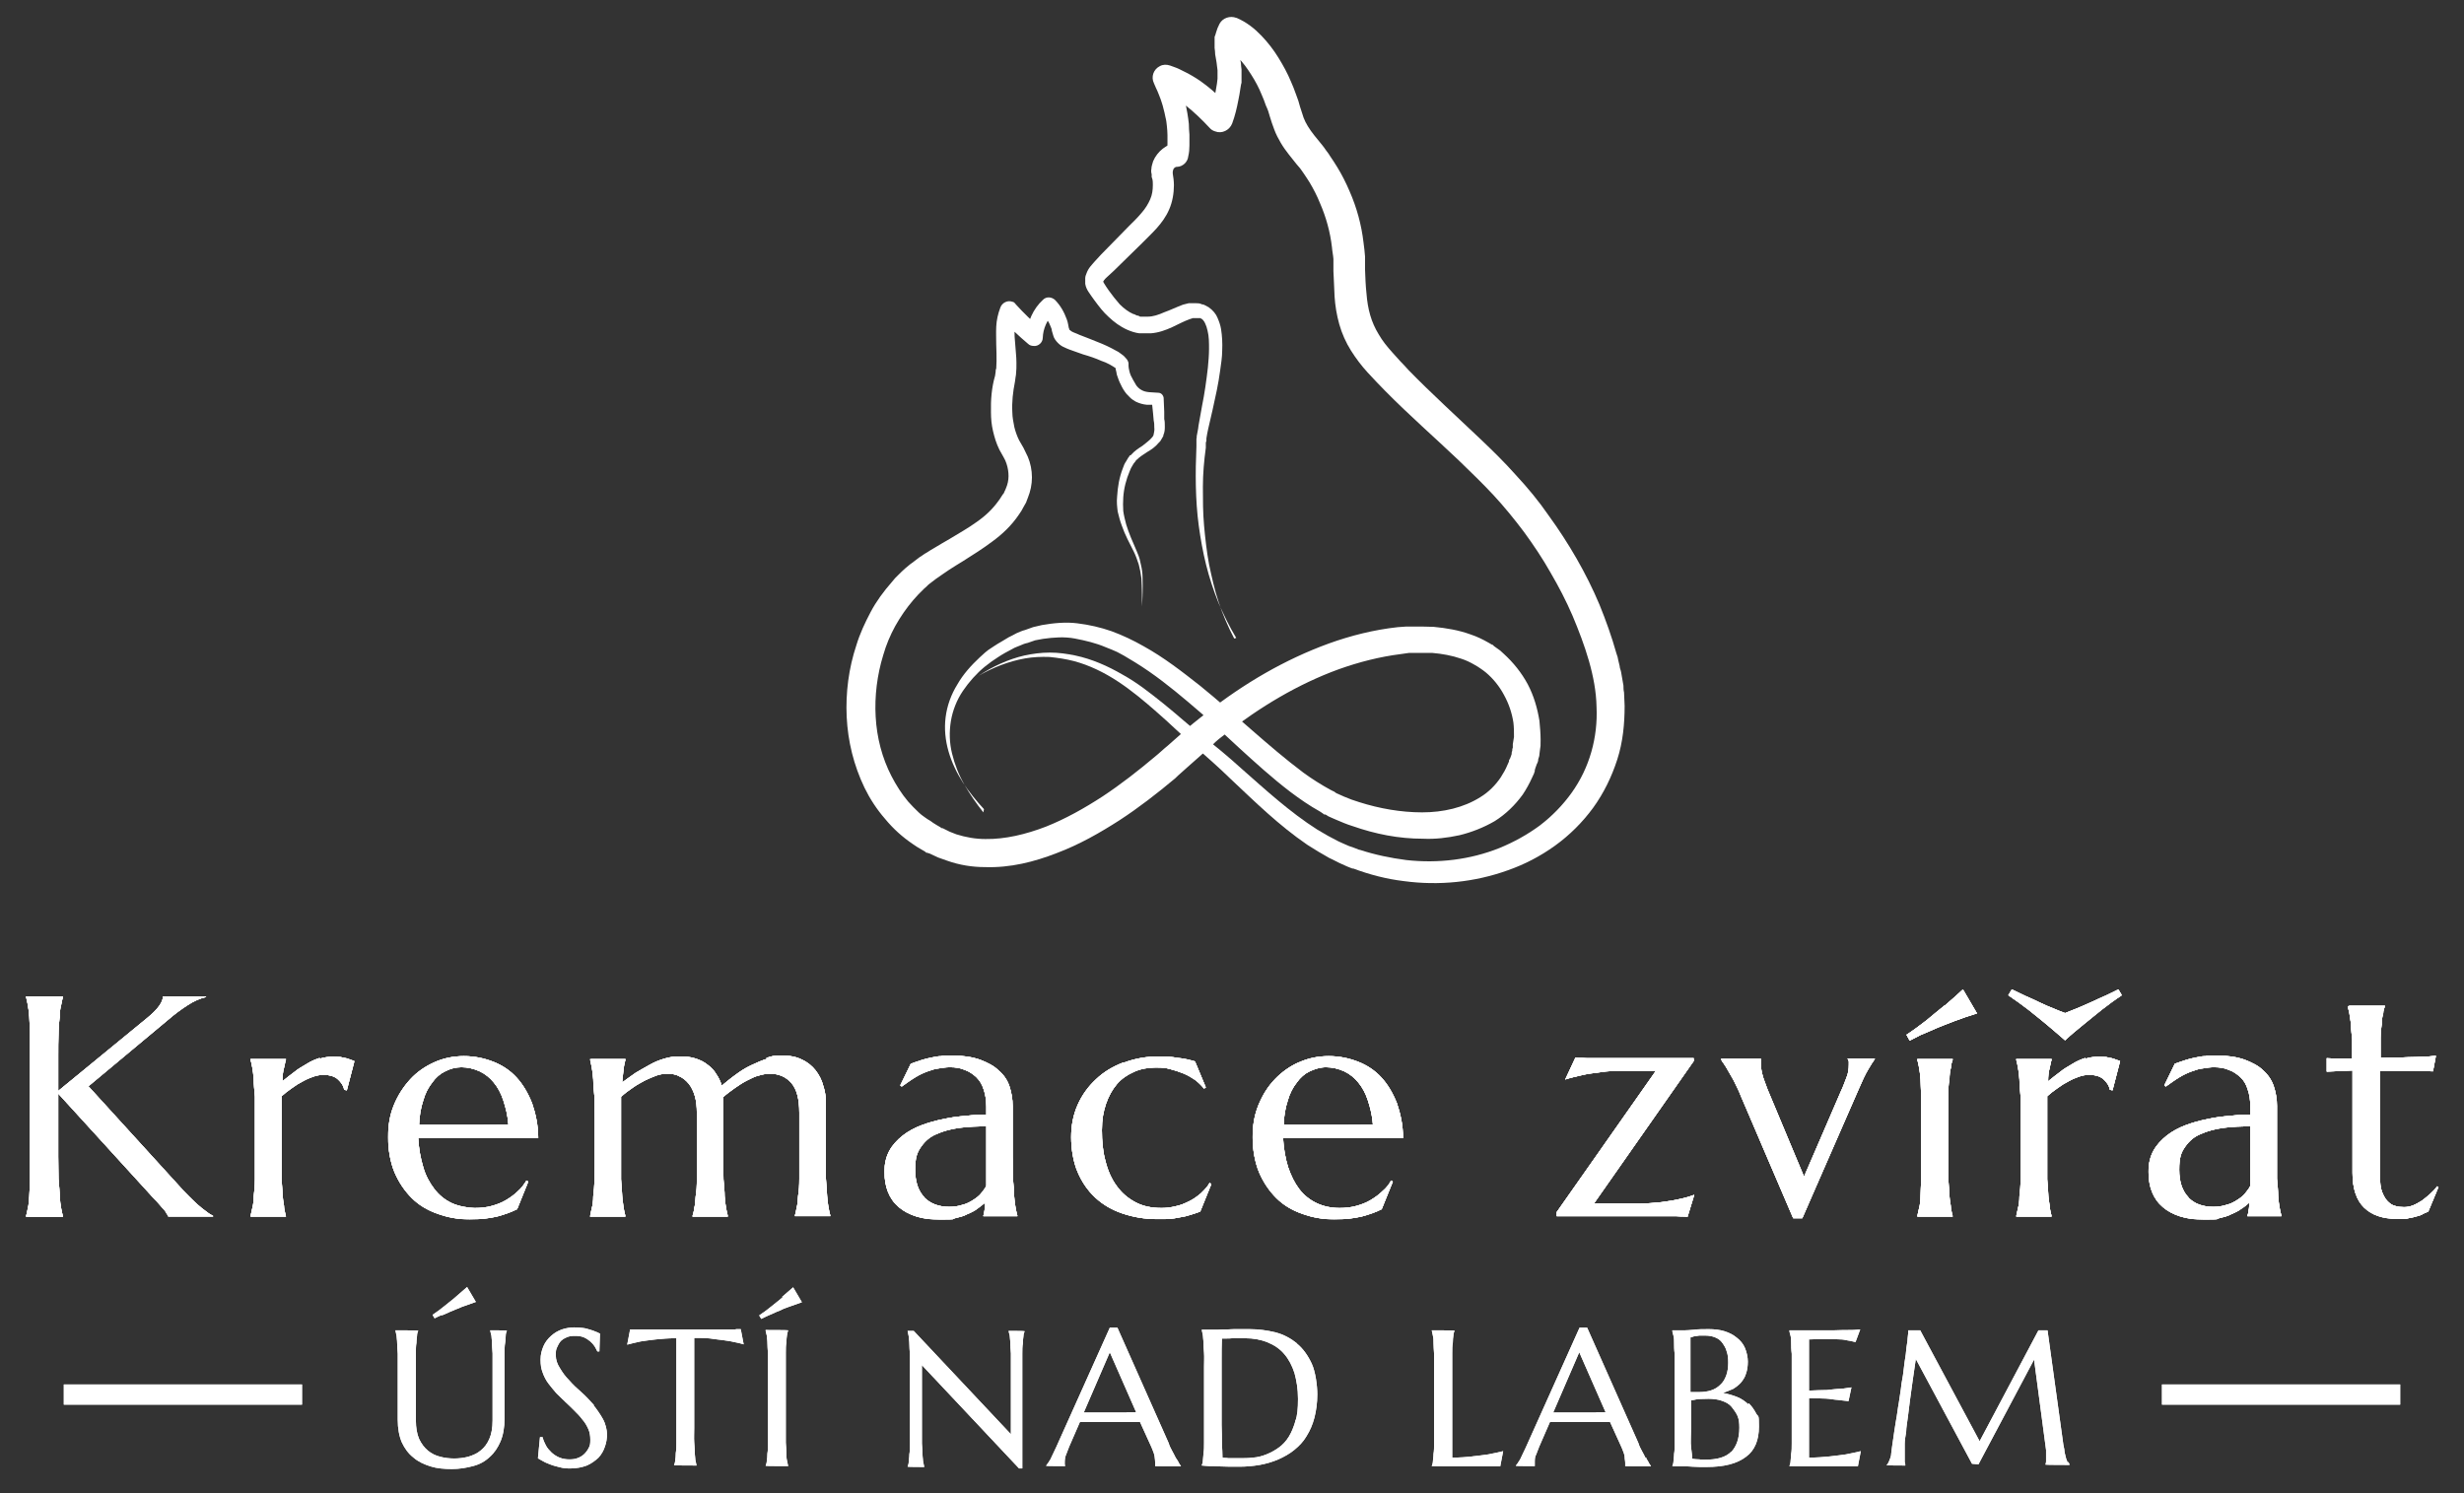 <?xml version="1.0" encoding="UTF-8"?>
<svg id="Vrstva_1" xmlns="http://www.w3.org/2000/svg" xmlns:xlink="http://www.w3.org/1999/xlink" version="1.1" viewBox="0 0 841.9 510.2">
  <rect x="0" y="0" width="841.9" height="510.2" fill="#333333" stroke="none"/>
  <!-- Generator: Adobe Illustrator 29.6.1, SVG Export Plug-In . SVG Version: 2.1.1 Build 9)  -->
  <defs>
    <style>
      .st0 {
        clip-path: url(#clippath-17);
      }

      .st1 {
        clip-path: url(#clippath-19);
      }

      .st2 {
        clip-path: url(#clippath-11);
      }

      .st3 {
        clip-path: url(#clippath-16);
      }

      .st4 {
        clip-path: url(#clippath-18);
      }

      .st5 {
        clip-path: url(#clippath-10);
      }

      .st6 {
        clip-path: url(#clippath-15);
      }

      .st7 {
        clip-path: url(#clippath-13);
      }

      .st8 {
        clip-path: url(#clippath-14);
      }

      .st9 {
        clip-path: url(#clippath-12);
      }

      .st10 {
        clip-path: url(#clippath-27);
      }

      .st11 {
        clip-path: url(#clippath-26);
      }

      .st12 {
        clip-path: url(#clippath-20);
      }

      .st13 {
        clip-path: url(#clippath-21);
      }

      .st14 {
        clip-path: url(#clippath-22);
      }

      .st15 {
        clip-path: url(#clippath-23);
      }

      .st16 {
        clip-path: url(#clippath-24);
      }

      .st17 {
        clip-path: url(#clippath-25);
      }

      .st18 {
        clip-path: url(#clippath-1);
      }

      .st19 {
        clip-path: url(#clippath-3);
      }

      .st20 {
        clip-path: url(#clippath-4);
      }

      .st21 {
        clip-path: url(#clippath-2);
      }

      .st22 {
        clip-path: url(#clippath-7);
      }

      .st23 {
        clip-path: url(#clippath-6);
      }

      .st24 {
        clip-path: url(#clippath-9);
      }

      .st25 {
        clip-path: url(#clippath-8);
      }

      .st26 {
        clip-path: url(#clippath-5);
      }

      .st27 {
        fill: #fff;
      }

      .st28 {
        clip-path: url(#clippath);
      }
    </style>
    <clipPath id="clippath">
      <path class="st27" d="M55.7,340.4c0,2-1.7,4.4-5.2,7.3l-30.6,25.1v-11.7c0-3,0-5.6.1-7.8,0-2.2.2-4.2.4-5.8,0-1.6.2-3,.5-4.1.2-1.1.4-2,.6-2.7v-.2h-12.6v.2c.2.7.4,1.6.6,2.7.2,1.1.4,2.5.5,4.1s.2,3.6.2,5.8v49.7c0,2.2-.1,4.1-.2,5.8-.1,1.6-.2,3-.5,4.1-.2,1.1-.4,2-.6,2.7v.2h12.6v-.2c-.2-.7-.4-1.6-.6-2.7s-.4-2.5-.5-4.1c0-1.6-.2-3.6-.4-5.8,0-2.2-.1-4.8-.1-7.8v-21.5l32.9,36.1c.5.5,1,1,1.5,1.6s1,1.1,1.4,1.6c.5.5.9,1,1.1,1.5.4.5.6.9.7,1.2h15.3v-.2c-.6-.4-1.4-.7-1.9-1.2-.6-.4-1.2-.9-2-1.5s-1.6-1.4-2.6-2.3-2.1-2.1-3.5-3.5l-32.6-35.8,27.1-22.6c2.3-2,4.6-3.7,6.8-5.1,2.1-1.4,4.2-2.3,6.3-2.8v-.2h-14.7Z"/>
    </clipPath>
    <clipPath id="clippath-1">
      <path class="st27" d="M109.3,361.5c-1.5.5-3,1.1-4.4,2-1.5.9-3,1.7-4.3,2.8-1.4,1-2.7,2.1-4.1,3.2,0-1.9.2-3.3.5-4.4s.4-2.1.7-3v-.2h-12.1v.2c.2.7.4,1.6.6,2.7s.4,2.5.5,4.1c0,1.6.2,3.6.4,5.8,0,2.2,0,4.8,0,7.8v12.7c0,3,0,5.6,0,7.8,0,2.2-.2,4.1-.4,5.8,0,1.6-.2,3-.5,4.1s-.4,2-.6,2.7v.2h12.1v-.2c-.2-.7-.4-1.6-.6-2.7,0-1.1-.4-2.5-.5-4.1s-.2-3.6-.4-5.8v-28.4c1.1-1,2.3-1.9,3.6-2.8,1.2-.9,2.5-1.7,3.7-2.3,1.2-.7,2.5-1.2,3.6-1.6,1.2-.4,2.3-.6,3.5-.6,2,0,3.6.5,4.7,1.4,1.1,1,2,2.1,2.3,3.7l.9.2,2.6-10c-.4-.1-.9-.4-1.4-.5-.5-.2-1-.4-1.5-.5s-1.2-.2-1.9-.4c-.7,0-1.5-.1-2.5-.1-1.5,0-3.1.2-4.6.7v-.2h.1Z"/>
    </clipPath>
    <clipPath id="clippath-2">
      <path class="st27" d="M143.2,384.4c.1-3.1.6-5.9,1.4-8.3.7-2.5,1.7-4.4,3.1-6.2,1.2-1.7,2.7-3,4.4-3.8,1.7-.9,3.6-1.4,5.6-1.4s4.3.5,6.2,1.4,3.5,2.2,4.8,3.8c1.4,1.7,2.5,3.7,3.3,6.2s1.5,5.2,1.7,8.2c-2.8,0-6.1.1-9.5.1h-20.9M148.4,363c-3.1,1.4-5.9,3.3-8.2,5.8s-4.2,5.4-5.6,8.8-2,7-2,11,.7,8.4,2.2,12c1.5,3.5,3.5,6.4,5.9,8.8s5.4,4.2,8.9,5.4c3.3,1.2,7,1.9,10.9,1.9s6.8-.4,9.4-1c2.6-.7,4.8-1.5,6.8-2.5l3.8-9.4-.6-.4c-.9,1.4-1.7,2.6-3,3.7-1.1,1.1-2.5,2.1-4,3s-3.1,1.5-4.9,2-3.7.7-5.8.7-5.6-.6-7.9-1.7-4.3-2.7-5.9-4.8c-1.6-2.1-3-4.6-3.8-7.5-.9-3-1.5-6.2-1.7-9.9,2.3,0,4.9,0,7.8-.1h21.3c4,0,7.9,0,11.9.1,0-4.4-.9-8.4-2.1-11.9-1.4-3.5-3.1-6.4-5.3-8.8s-4.9-4.2-8-5.4-6.4-1.9-10-1.9-7,.7-10.1,2.1h.1,0Z"/>
    </clipPath>
    <clipPath id="clippath-3">
      <path class="st27" d="M262.1,361.8c-1.9.6-3.7,1.4-5.6,2.3s-3.6,2-5.2,3.2c-1.7,1.2-3.2,2.5-4.7,3.7-.4-1.4-1-2.7-1.9-4-.7-1.2-1.7-2.3-3-3.2-1.1-.9-2.5-1.6-4.1-2.1-1.5-.5-3.3-.7-5.3-.7s-3.3.2-5.1.7-3.5,1.2-5.1,2.1c-1.7.9-3.3,1.9-4.9,2.8-1.6,1.1-3.1,2.2-4.6,3.3.1-1.9.4-3.5.5-4.7s.4-2.2.6-3.1v-.2h-12.1v.2c.2.7.4,1.6.6,2.7.2,1.1.4,2.5.5,4.1,0,1.6.2,3.6.4,5.8,0,2.2.1,4.8.1,7.8v12.7c0,3,0,5.6-.1,7.8,0,2.2-.2,4.1-.4,5.8,0,1.6-.2,3-.5,4.1s-.4,2-.6,2.7v.2h12.1v-.2c-.2-.7-.4-1.6-.6-2.7-.1-1.1-.4-2.5-.5-4.1s-.2-3.6-.4-5.8v-28.2c1.2-1.1,2.5-2.1,4-3.1,1.4-1,2.7-1.7,4.2-2.5,1.4-.7,2.7-1.2,4-1.7,1.2-.4,2.5-.6,3.5-.6,1.5,0,3,.2,4.2.9,1.2.5,2.3,1.4,3.2,2.5s1.6,2.5,2.1,4.2.7,3.7.7,5.9v22.6c0,2.2-.1,4.1-.4,5.8-.1,1.6-.2,3-.5,4.1-.1,1.1-.4,2-.6,2.7v.2h12.1v-.2c-.2-.7-.4-1.6-.6-2.7-.2-1.1-.4-2.5-.5-4.1,0-1.6-.2-3.6-.4-5.8,0-2.2-.1-4.8-.1-7.8v-20.3c1.2-1.1,2.6-2.1,4-3.1s2.8-1.9,4.2-2.6,2.7-1.4,4.1-1.7c1.4-.4,2.5-.6,3.6-.6,3.1,0,5.6,1.1,7.4,3.2,1.9,2.2,2.7,5.6,2.7,10.1v22.6c0,2.2-.1,4.1-.4,5.8-.1,1.6-.2,3-.5,4.1-.2,1.1-.4,2-.6,2.7v.2h12.1v-.2c-.2-.7-.4-1.6-.6-2.7s-.4-2.5-.5-4.1-.2-3.6-.4-5.8v-25.6c0-2-.2-4.1-.9-6.1-.5-2-1.4-3.7-2.6-5.3-1.2-1.5-2.7-2.8-4.7-3.7-1.9-1-4.2-1.4-6.9-1.4s-3.6.2-5.4.9h.2l.2.2Z"/>
    </clipPath>
    <clipPath id="clippath-4">
      <path class="st27" d="M315.8,409.1c-2.1-2.2-3.1-5.3-3.1-9.4s.6-5.8,2-7.8,3.1-3.5,5.4-4.4c2.2-1,4.8-1.7,7.8-2.1s6.1-.5,9.1-.5v20.3c-.4.9-1,1.6-1.7,2.5s-1.6,1.6-2.7,2.3c-1.1.7-2.3,1.4-3.7,1.7-1.4.5-3,.7-4.6.7-3.6,0-6.4-1.1-8.5-3.2M321.8,360.9c-1.2,0-2.3.2-3.6.5-1.1.2-2.3.5-3.5.9-1.1.4-2.2.7-3.5,1.2l-3.6,7.4.5.4c1.7-1.2,3.2-2.3,4.7-3.2,1.5-.9,2.8-1.5,4.2-2s2.6-.9,3.8-1c1.2-.2,2.5-.4,3.7-.4,1.9,0,3.5.2,5.1.9,1.5.5,2.8,1.4,4,2.5,1.1,1.1,2,2.5,2.5,4.2.6,1.7.9,3.7.9,5.9v2.7c-2.1,0-4.4.1-6.9.4-2.5.2-5.1.5-7.7,1.1-2.6.5-5.1,1.2-7.5,2.1s-4.6,2.1-6.4,3.5c-1.9,1.5-3.5,3.2-4.6,5.2s-1.7,4.4-1.7,7.2c0,5.2,1.6,9.3,4.9,12.1s8,4.3,14.1,4.3,3.6-.1,5.1-.5c1.6-.4,3-.7,4.2-1.4,1.2-.5,2.5-1.1,3.5-1.9s1.9-1.4,2.6-2c0,1-.1,1.9-.2,2.5s-.2,1.4-.4,1.9v.2h11.6v-.2c-.2-.7-.4-1.6-.6-2.7s-.4-2.5-.5-4.1c0-1.6-.2-3.6-.4-5.8,0-2.2-.1-4.8-.1-7.8v-17.1c0-2.3-.4-4.6-1.1-6.7s-2-4-3.7-5.4c-1.6-1.6-3.8-2.7-6.4-3.7-2.6-.9-5.8-1.4-9.4-1.4s-2.6,0-3.8.1h.4-.2Z"/>
    </clipPath>
    <clipPath id="clippath-5">
      <path class="st27" d="M384,363c-3.7,1.4-6.9,3.3-9.5,5.8-2.7,2.5-4.8,5.4-6.3,8.8s-2.2,7-2.2,11,.7,8.4,2.2,11.9,3.5,6.4,6.1,8.8,5.7,4.2,9.3,5.4,7.5,1.9,11.7,1.9,2.5,0,3.8-.1c1.4,0,2.6-.2,4-.5,1.4-.2,2.6-.5,3.8-.9,1.2-.4,2.3-.7,3.2-1.1l3.8-9.4-.6-.4c-.7,1.4-1.9,2.5-3,3.6-1.2,1-2.5,2-4,2.7-1.4.7-3,1.4-4.6,1.7-1.6.4-3.2.6-4.8.6-3.5,0-6.4-.6-9-2s-4.7-3.2-6.4-5.6c-1.7-2.3-3-5.2-3.8-8.5-.9-3.2-1.2-6.8-1.2-10.5s.5-6.3,1.4-9c.9-2.6,2.1-4.8,3.7-6.7s3.6-3.2,5.8-4.2c2.2-1,4.7-1.5,7.4-1.5s3.3.1,4.9.5,3.1.9,4.6,1.5,2.8,1.4,4,2.2c1.2.9,2.2,1.9,3.1,3l.6-.4-3.7-8.9c-1.7-.5-3.7-1-5.9-1.2-2.2-.4-4.3-.5-6.3-.5-4.3,0-8.3.7-12,2.1h-.1Z"/>
    </clipPath>
    <clipPath id="clippath-6">
      <path class="st27" d="M438.6,384.4c.1-3.1.6-5.9,1.4-8.3.7-2.5,1.7-4.4,3.1-6.2,1.2-1.7,2.7-3,4.4-3.8s3.6-1.4,5.6-1.4,4.3.5,6.2,1.4,3.5,2.2,4.8,3.8c1.4,1.7,2.5,3.7,3.3,6.2s1.5,5.2,1.7,8.2c-2.8,0-6.1.1-9.5.1h-20.9M443.8,363c-3.1,1.4-5.8,3.3-8.2,5.8s-4.2,5.4-5.6,8.8-2,7-2,11,.7,8.4,2.2,12c1.5,3.5,3.5,6.4,5.9,8.8s5.4,4.2,8.9,5.4c3.3,1.2,7,1.9,10.9,1.9s6.8-.4,9.4-1c2.6-.7,4.9-1.5,6.8-2.5l3.8-9.4-.6-.4c-.7,1.4-1.7,2.6-3,3.7-1.1,1.1-2.5,2.1-4,3s-3.1,1.5-4.9,2-3.7.7-5.7.7c-3,0-5.6-.6-7.9-1.7s-4.3-2.7-5.9-4.8c-1.6-2.1-2.8-4.6-3.8-7.5-.9-3-1.5-6.2-1.7-9.9,2.3,0,4.9,0,7.8-.1h21.3c4,0,7.9,0,11.9.1,0-4.4-.9-8.4-2.1-11.9-1.4-3.5-3.1-6.4-5.3-8.8s-4.9-4.2-8-5.4-6.4-1.9-10-1.9-7,.7-10.1,2.1h0Z"/>
    </clipPath>
    <clipPath id="clippath-7">
      <path class="st27" d="M534.8,368.9c1.7-.6,3.6-1,5.7-1.5,1.7-.4,3.8-.7,6.3-1,2.5-.4,5.1-.5,8-.5h11l-33.9,48.3v1.4h39.3c1.1,0,2.2,0,3.2.1,1,0,1.7,0,2.2.1l2.3-7.5c-1.6.6-3.3,1.1-5.3,1.5-1.7.4-3.7.7-5.9,1-2.3.2-4.8.5-7.5.5h-15.6l34.1-48.7v-1h-34.9c-1.1,0-2.2,0-3.3-.1-1,0-1.7,0-2.2-.1l-3.5,7.5h0,.1Z"/>
    </clipPath>
    <clipPath id="clippath-8">
      <path class="st27" d="M631.5,361.9v.2s0,.2.2.6v1.1c0,1.6-.2,3.1-.9,4.7-.6,1.5-1.1,3-1.7,4.2l-12.7,29.4-12.5-29.9c-.7-2-1.4-3.6-1.7-4.9-.4-1.4-.5-2.5-.5-3.6s0-.6,0-1,0-.6,0-.7v-.2h-13.7v.2c0,.2.5.7,1,1.5.5.7,1.1,1.7,1.7,2.8s1.4,2.3,2.1,3.8c.7,1.4,1.4,2.8,2,4.4l17.9,41.8h3.1l19.4-44.4c1.1-2.6,2.1-4.7,3.1-6.4,1-1.7,1.7-2.8,2.3-3.6v-.2h-9.4,0v.2Z"/>
    </clipPath>
    <clipPath id="clippath-9">
      <path class="st27" d="M655.1,361.9v.2c.2.7.4,1.6.6,2.7.2,1.1.4,2.5.5,4.1,0,1.6.2,3.6.2,5.8s0,4.8,0,7.8v12.7c0,3,0,5.6,0,7.8,0,2.2-.2,4.1-.2,5.8,0,1.6-.2,3-.5,4.1s-.4,2-.6,2.7v.2h12.1v-.2c-.2-.7-.4-1.6-.6-2.7,0-1.1-.4-2.5-.5-4.1s-.2-3.6-.4-5.8v-28.3c0-2.2,0-4.1.4-5.8,0-1.6.2-3,.5-4.1,0-1.1.4-2,.6-2.7v-.2h-12.1ZM664.4,343.6c-1.9,1.6-4,3.2-6.2,5.1-2.2,1.7-4.6,3.5-6.8,4.9l1.1,2,3.7-1.9c1.4-.6,2.6-1.1,4-1.7,1.2-.6,2.6-1.1,3.8-1.6s2.5-1,3.6-1.4c2.6-1,5.3-1.9,7.9-2.7l-4.8-8.2c-2,1.9-4.1,3.7-6.3,5.6h0Z"/>
    </clipPath>
    <clipPath id="clippath-10">
      <path class="st27" d="M712.6,361.5c-1.5.5-3,1.1-4.4,2-1.5.9-3,1.7-4.3,2.8-1.4,1-2.7,2.1-4.1,3.2,0-1.9.2-3.3.5-4.4s.4-2.1.7-3v-.2h-12.1v.2c.2.7.4,1.6.6,2.7.2,1.1.4,2.5.5,4.1,0,1.6.2,3.6.4,5.8,0,2.2,0,4.8,0,7.8v12.7c0,3,0,5.6,0,7.8,0,2.2-.2,4.1-.4,5.8,0,1.6-.2,3-.5,4.1s-.4,2-.6,2.7v.2h12.1v-.2c-.2-.7-.4-1.6-.6-2.7,0-1.1-.4-2.5-.5-4.1s-.2-3.6-.4-5.8v-28.4c1.1-1,2.3-1.9,3.6-2.8,1.2-.9,2.5-1.7,3.7-2.3,1.2-.7,2.5-1.2,3.6-1.6,1.2-.4,2.3-.6,3.5-.6,2,0,3.6.5,4.7,1.4,1.1,1,2,2.1,2.3,3.7l.9.2,2.6-10c-.4-.1-.9-.4-1.4-.5-.5-.2-1-.4-1.5-.5-.6-.1-1.2-.2-1.9-.4-.7,0-1.5-.1-2.5-.1-1.5,0-3.1.2-4.6.7M719,340.4c-1.6.7-3.2,1.5-4.8,2.2s-3.1,1.4-4.6,2-2.8,1.1-4,1.6c-1.2-.4-2.5-1-4-1.6s-3-1.2-4.6-2-3.2-1.5-4.8-2.2-3.2-1.6-4.8-2.3l-1.2,2c2.2,1.5,4.6,3.2,6.8,4.9s4.3,3.5,6.3,5.1c2.2,1.9,4.3,3.6,6.3,5.4,2-1.9,4.1-3.6,6.3-5.4,1.9-1.6,4-3.2,6.3-5.1,2.2-1.7,4.6-3.5,6.8-4.9l-1.2-2c-1.5.7-3.1,1.6-4.7,2.3h0Z"/>
    </clipPath>
    <clipPath id="clippath-11">
      <path class="st27" d="M747.7,409.1c-2.1-2.2-3.1-5.3-3.1-9.4s.6-5.8,2-7.8,3.1-3.5,5.4-4.4c2.2-1,4.8-1.7,7.8-2.1s6.1-.5,9.1-.5v20.3c-.4.9-1,1.6-1.7,2.5s-1.6,1.6-2.7,2.3-2.3,1.4-3.7,1.7c-1.4.5-3,.7-4.6.7-3.6,0-6.5-1.1-8.5-3.2M753.7,360.9c-1.2,0-2.3.2-3.6.5-1.1.2-2.3.5-3.5.9-1.1.4-2.2.7-3.5,1.2l-3.6,7.4.5.4c1.7-1.2,3.2-2.3,4.7-3.2s2.8-1.5,4.2-2,2.6-.9,3.8-1c1.2-.2,2.5-.4,3.7-.4,1.9,0,3.5.2,5.1.9,1.5.5,2.8,1.4,4,2.5s2,2.5,2.5,4.2c.6,1.7.9,3.7.9,5.9v2.7c-2.1,0-4.4.1-6.9.4-2.5.2-5.1.5-7.7,1.1-2.6.5-5.1,1.2-7.5,2.1s-4.6,2.1-6.4,3.5c-1.9,1.5-3.5,3.2-4.6,5.2s-1.7,4.4-1.7,7.2c0,5.2,1.6,9.3,4.9,12.1s8,4.3,14.1,4.3,3.6-.1,5.1-.5c1.6-.4,3-.7,4.2-1.4,1.2-.5,2.5-1.1,3.5-1.9,1-.6,1.9-1.4,2.6-2,0,1,0,1.9-.2,2.5,0,.7-.2,1.4-.4,1.9v.2h11.6v-.2c-.2-.7-.4-1.6-.6-2.7-.2-1.1-.4-2.5-.5-4.1,0-1.6-.2-3.6-.4-5.8,0-2.2,0-4.8,0-7.8v-17.1c0-2.3-.4-4.6-1.1-6.7-.7-2.1-2-4-3.6-5.4-1.6-1.6-3.8-2.7-6.4-3.7-2.6-.9-5.7-1.4-9.4-1.4s-2.6,0-3.8.1h.2,0Z"/>
    </clipPath>
    <clipPath id="clippath-12">
      <path class="st27" d="M802.3,344v.2c0,.6.4,1.5.5,2.5s.4,2.2.5,3.6c0,1.4.2,3.1.4,4.9,0,1.9,0,4.1,0,6.5h-4.9c-1.5,0-2.8,0-3.8-.1v4.6l8.8-.4v35c0,5.4,1.4,9.4,4,11.9s6.3,3.8,11,3.8,3,0,4.1-.2,2.1-.4,3-.7c.9-.2,1.6-.5,2.2-.9.6-.2,1.1-.5,1.6-.7l3.5-8.4-.5-.2c-.7,1-1.6,1.9-2.5,2.7s-1.9,1.6-2.7,2.2c-1,.6-2,1.2-3,1.6s-2.1.6-3.1.6-2-.1-3-.4c-1-.2-1.9-.9-2.6-1.6-.7-.7-1.4-1.9-1.9-3.2s-.7-3.1-.7-5.3v-36.1h6.7c2.2,0,4.1,0,5.8.1,2,0,3.8,0,5.6.1l1-5.3c-.4,0-1.2.1-2.3.2-1.2,0-2.7.1-4.4.2-1.7,0-3.7.1-5.8.2-2.1,0-4.3,0-6.4.1,0-2.5,0-4.7,0-6.7,0-1.9.2-3.6.4-4.9,0-1.4.2-2.6.5-3.6,0-1,.4-1.9.6-2.5v-.2h-12.1l-.4.2-.3.2Z"/>
    </clipPath>
    <clipPath id="clippath-13">
      <path class="st27" d="M55.7,340.4c0,2-1.7,4.4-5.2,7.3l-30.6,25.1v-11.7c0-3,0-5.6.1-7.8,0-2.2.2-4.2.4-5.8,0-1.6.2-3,.5-4.1.2-1.1.4-2,.6-2.7v-.2h-12.6v.2c.2.7.4,1.6.6,2.7.2,1.1.4,2.5.5,4.1s.2,3.6.2,5.8v49.7c0,2.2-.1,4.1-.2,5.8-.1,1.6-.2,3-.5,4.1-.2,1.1-.4,2-.6,2.7v.2h12.6v-.2c-.2-.7-.4-1.6-.6-2.7s-.4-2.5-.5-4.1c0-1.6-.2-3.6-.4-5.8,0-2.2-.1-4.8-.1-7.8v-21.5l32.9,36.1c.5.5,1,1,1.5,1.6s1,1.1,1.4,1.6c.5.5.9,1,1.1,1.5.4.5.6.9.7,1.2h15.3v-.2c-.6-.4-1.4-.7-1.9-1.2-.6-.4-1.2-.9-2-1.5s-1.6-1.4-2.6-2.3-2.1-2.1-3.5-3.5l-32.6-35.8,27.1-22.6c2.3-2,4.6-3.7,6.8-5.1,2.1-1.4,4.2-2.3,6.3-2.8v-.2h-14.7Z"/>
    </clipPath>
    <clipPath id="clippath-14">
      <path class="st27" d="M109.3,361.5c-1.5.5-3,1.1-4.4,2-1.5.9-3,1.7-4.3,2.8-1.4,1-2.7,2.1-4.1,3.2,0-1.9.2-3.3.5-4.4s.4-2.1.7-3v-.2h-12.1v.2c.2.7.4,1.6.6,2.7s.4,2.5.5,4.1c0,1.6.2,3.6.4,5.8,0,2.2,0,4.8,0,7.8v12.7c0,3,0,5.6,0,7.8,0,2.2-.2,4.1-.4,5.8,0,1.6-.2,3-.5,4.1s-.4,2-.6,2.7v.2h12.1v-.2c-.2-.7-.4-1.6-.6-2.7,0-1.1-.4-2.5-.5-4.1s-.2-3.6-.4-5.8v-28.4c1.1-1,2.3-1.9,3.6-2.8,1.2-.9,2.5-1.7,3.7-2.3,1.2-.7,2.5-1.2,3.6-1.6,1.2-.4,2.3-.6,3.5-.6,2,0,3.6.5,4.7,1.4,1.1,1,2,2.1,2.3,3.7l.9.2,2.6-10c-.4-.1-.9-.4-1.4-.5-.5-.2-1-.4-1.5-.5s-1.2-.2-1.9-.4c-.7,0-1.5-.1-2.5-.1-1.5,0-3.1.2-4.6.7v-.2h.1Z"/>
    </clipPath>
    <clipPath id="clippath-15">
      <path class="st27" d="M143.2,384.4c.1-3.1.6-5.9,1.4-8.3.7-2.5,1.7-4.4,3.1-6.2,1.2-1.7,2.7-3,4.4-3.8,1.7-.9,3.6-1.4,5.6-1.4s4.3.5,6.2,1.4,3.5,2.2,4.8,3.8c1.4,1.7,2.5,3.7,3.3,6.2s1.5,5.2,1.7,8.2c-2.8,0-6.1.1-9.5.1h-20.9M148.4,363c-3.1,1.4-5.9,3.3-8.2,5.8s-4.2,5.4-5.6,8.8-2,7-2,11,.7,8.4,2.2,12c1.5,3.5,3.5,6.4,5.9,8.8s5.4,4.2,8.9,5.4c3.3,1.2,7,1.9,10.9,1.9s6.8-.4,9.4-1c2.6-.7,4.8-1.5,6.8-2.5l3.8-9.4-.6-.4c-.9,1.4-1.7,2.6-3,3.7-1.1,1.1-2.5,2.1-4,3s-3.1,1.5-4.9,2-3.7.7-5.8.7-5.6-.6-7.9-1.7-4.3-2.7-5.9-4.8c-1.6-2.1-3-4.6-3.8-7.5-.9-3-1.5-6.2-1.7-9.9,2.3,0,4.9,0,7.8-.1h21.3c4,0,7.9,0,11.9.1,0-4.4-.9-8.4-2.1-11.9-1.4-3.5-3.1-6.4-5.3-8.8s-4.9-4.2-8-5.4-6.4-1.9-10-1.9-7,.7-10.1,2.1h.1,0Z"/>
    </clipPath>
    <clipPath id="clippath-16">
      <path class="st27" d="M262.1,361.8c-1.9.6-3.7,1.4-5.6,2.3s-3.6,2-5.2,3.2c-1.7,1.2-3.2,2.5-4.7,3.7-.4-1.4-1-2.7-1.9-4-.7-1.2-1.7-2.3-3-3.2-1.1-.9-2.5-1.6-4.1-2.1-1.5-.5-3.3-.7-5.3-.7s-3.3.2-5.1.7-3.5,1.2-5.1,2.1c-1.7.9-3.3,1.9-4.9,2.8-1.6,1.1-3.1,2.2-4.6,3.3.1-1.9.4-3.5.5-4.7s.4-2.2.6-3.1v-.2h-12.1v.2c.2.7.4,1.6.6,2.7.2,1.1.4,2.5.5,4.1,0,1.6.2,3.6.4,5.8,0,2.2.1,4.8.1,7.8v12.7c0,3,0,5.6-.1,7.8,0,2.2-.2,4.1-.4,5.8,0,1.6-.2,3-.5,4.1s-.4,2-.6,2.7v.2h12.1v-.2c-.2-.7-.4-1.6-.6-2.7-.1-1.1-.4-2.5-.5-4.1s-.2-3.6-.4-5.8v-28.2c1.2-1.1,2.5-2.1,4-3.1,1.4-1,2.7-1.7,4.2-2.5,1.4-.7,2.7-1.2,4-1.7,1.2-.4,2.5-.6,3.5-.6,1.5,0,3,.2,4.2.9,1.2.5,2.3,1.4,3.2,2.5s1.6,2.5,2.1,4.2.7,3.7.7,5.9v22.6c0,2.2-.1,4.1-.4,5.8-.1,1.6-.2,3-.5,4.1-.1,1.1-.4,2-.6,2.7v.2h12.1v-.2c-.2-.7-.4-1.6-.6-2.7-.2-1.1-.4-2.5-.5-4.1,0-1.6-.2-3.6-.4-5.8,0-2.2-.1-4.8-.1-7.8v-20.3c1.2-1.1,2.6-2.1,4-3.1s2.8-1.9,4.2-2.6,2.7-1.4,4.1-1.7c1.4-.4,2.5-.6,3.6-.6,3.1,0,5.6,1.1,7.4,3.2,1.9,2.2,2.7,5.6,2.7,10.1v22.6c0,2.2-.1,4.1-.4,5.8-.1,1.6-.2,3-.5,4.1-.2,1.1-.4,2-.6,2.7v.2h12.1v-.2c-.2-.7-.4-1.6-.6-2.7s-.4-2.5-.5-4.1-.2-3.6-.4-5.8v-25.6c0-2-.2-4.1-.9-6.1-.5-2-1.4-3.7-2.6-5.3-1.2-1.5-2.7-2.8-4.7-3.7-1.9-1-4.2-1.4-6.9-1.4s-3.6.2-5.4.9h.2l.2.2Z"/>
    </clipPath>
    <clipPath id="clippath-17">
      <path class="st27" d="M315.8,409.1c-2.1-2.2-3.1-5.3-3.1-9.4s.6-5.8,2-7.8,3.1-3.5,5.4-4.4c2.2-1,4.8-1.7,7.8-2.1s6.1-.5,9.1-.5v20.3c-.4.9-1,1.6-1.7,2.5s-1.6,1.6-2.7,2.3c-1.1.7-2.3,1.4-3.7,1.7-1.4.5-3,.7-4.6.7-3.6,0-6.4-1.1-8.5-3.2M321.8,360.9c-1.2,0-2.3.2-3.6.5-1.1.2-2.3.5-3.5.9-1.1.4-2.2.7-3.5,1.2l-3.6,7.4.5.4c1.7-1.2,3.2-2.3,4.7-3.2,1.5-.9,2.8-1.5,4.2-2s2.6-.9,3.8-1c1.2-.2,2.5-.4,3.7-.4,1.9,0,3.5.2,5.1.9,1.5.5,2.8,1.4,4,2.5,1.1,1.1,2,2.5,2.5,4.2.6,1.7.9,3.7.9,5.9v2.7c-2.1,0-4.4.1-6.9.4-2.5.2-5.1.5-7.7,1.1-2.6.5-5.1,1.2-7.5,2.1s-4.6,2.1-6.4,3.5c-1.9,1.5-3.5,3.2-4.6,5.2s-1.7,4.4-1.7,7.2c0,5.2,1.6,9.3,4.9,12.1s8,4.3,14.1,4.3,3.6-.1,5.1-.5c1.6-.4,3-.7,4.2-1.4,1.2-.5,2.5-1.1,3.5-1.9s1.9-1.4,2.6-2c0,1-.1,1.9-.2,2.5s-.2,1.4-.4,1.9v.2h11.6v-.2c-.2-.7-.4-1.6-.6-2.7s-.4-2.5-.5-4.1c0-1.6-.2-3.6-.4-5.8,0-2.2-.1-4.8-.1-7.8v-17.1c0-2.3-.4-4.6-1.1-6.7s-2-4-3.7-5.4c-1.6-1.6-3.8-2.7-6.4-3.7-2.6-.9-5.8-1.4-9.4-1.4s-2.6,0-3.8.1h.4-.2Z"/>
    </clipPath>
    <clipPath id="clippath-18">
      <path class="st27" d="M384,363c-3.7,1.4-6.9,3.3-9.5,5.8-2.7,2.5-4.8,5.4-6.3,8.8s-2.2,7-2.2,11,.7,8.4,2.2,11.9,3.5,6.4,6.1,8.8,5.7,4.2,9.3,5.4,7.5,1.9,11.7,1.9,2.5,0,3.8-.1c1.4,0,2.6-.2,4-.5,1.4-.2,2.6-.5,3.8-.9,1.2-.4,2.3-.7,3.2-1.1l3.8-9.4-.6-.4c-.7,1.4-1.9,2.5-3,3.6-1.2,1-2.5,2-4,2.7-1.4.7-3,1.4-4.6,1.7-1.6.4-3.2.6-4.8.6-3.5,0-6.4-.6-9-2s-4.7-3.2-6.4-5.6c-1.7-2.3-3-5.2-3.8-8.5-.9-3.2-1.2-6.8-1.2-10.5s.5-6.3,1.4-9c.9-2.6,2.1-4.8,3.7-6.7s3.6-3.2,5.8-4.2c2.2-1,4.7-1.5,7.4-1.5s3.3.1,4.9.5,3.1.9,4.6,1.5,2.8,1.4,4,2.2c1.2.9,2.2,1.9,3.1,3l.6-.4-3.7-8.9c-1.7-.5-3.7-1-5.9-1.2-2.2-.4-4.3-.5-6.3-.5-4.3,0-8.3.7-12,2.1h-.1Z"/>
    </clipPath>
    <clipPath id="clippath-19">
      <path class="st27" d="M438.6,384.4c.1-3.1.6-5.9,1.4-8.3.7-2.5,1.7-4.4,3.1-6.2,1.2-1.7,2.7-3,4.4-3.8s3.6-1.4,5.6-1.4,4.3.5,6.2,1.4,3.5,2.2,4.8,3.8c1.4,1.7,2.5,3.7,3.3,6.2s1.5,5.2,1.7,8.2c-2.8,0-6.1.1-9.5.1h-20.9M443.8,363c-3.1,1.4-5.8,3.3-8.2,5.8s-4.2,5.4-5.6,8.8-2,7-2,11,.7,8.4,2.2,12c1.5,3.5,3.5,6.4,5.9,8.8s5.4,4.2,8.9,5.4c3.3,1.2,7,1.9,10.9,1.9s6.8-.4,9.4-1c2.6-.7,4.9-1.5,6.8-2.5l3.8-9.4-.6-.4c-.7,1.4-1.7,2.6-3,3.7-1.1,1.1-2.5,2.1-4,3s-3.1,1.5-4.9,2-3.7.7-5.7.7c-3,0-5.6-.6-7.9-1.7s-4.3-2.7-5.9-4.8c-1.6-2.1-2.8-4.6-3.8-7.5-.9-3-1.5-6.2-1.7-9.9,2.3,0,4.9,0,7.8-.1h21.3c4,0,7.9,0,11.9.1,0-4.4-.9-8.4-2.1-11.9-1.4-3.5-3.1-6.4-5.3-8.8s-4.9-4.2-8-5.4-6.4-1.9-10-1.9-7,.7-10.1,2.1h0Z"/>
    </clipPath>
    <clipPath id="clippath-20">
      <path class="st27" d="M534.8,368.9c1.7-.6,3.6-1,5.7-1.5,1.7-.4,3.8-.7,6.3-1,2.5-.4,5.1-.5,8-.5h11l-33.9,48.3v1.4h39.3c1.1,0,2.2,0,3.2.1,1,0,1.7,0,2.2.1l2.3-7.5c-1.6.6-3.3,1.1-5.3,1.5-1.7.4-3.7.7-5.9,1-2.3.2-4.8.5-7.5.5h-15.6l34.1-48.7v-1h-34.9c-1.1,0-2.2,0-3.3-.1-1,0-1.7,0-2.2-.1l-3.5,7.5h0,.1Z"/>
    </clipPath>
    <clipPath id="clippath-21">
      <path class="st27" d="M631.5,361.9v.2s0,.2.2.6v1.1c0,1.6-.2,3.1-.9,4.7-.6,1.5-1.1,3-1.7,4.2l-12.7,29.4-12.5-29.9c-.7-2-1.4-3.6-1.7-4.9-.4-1.4-.5-2.5-.5-3.6s0-.6,0-1,0-.6,0-.7v-.2h-13.7v.2c0,.2.5.7,1,1.5.5.7,1.1,1.7,1.7,2.8s1.4,2.3,2.1,3.8c.7,1.4,1.4,2.8,2,4.4l17.9,41.8h3.1l19.4-44.4c1.1-2.6,2.1-4.7,3.1-6.4,1-1.7,1.7-2.8,2.3-3.6v-.2h-9.4,0v.2Z"/>
    </clipPath>
    <clipPath id="clippath-22">
      <path class="st27" d="M655.1,361.9v.2c.2.7.4,1.6.6,2.7.2,1.1.4,2.5.5,4.1,0,1.6.2,3.6.2,5.8s0,4.8,0,7.8v12.7c0,3,0,5.6,0,7.8,0,2.2-.2,4.1-.2,5.8,0,1.6-.2,3-.5,4.1s-.4,2-.6,2.7v.2h12.1v-.2c-.2-.7-.4-1.6-.6-2.7,0-1.1-.4-2.5-.5-4.1s-.2-3.6-.4-5.8v-28.3c0-2.2,0-4.1.4-5.8,0-1.6.2-3,.5-4.1,0-1.1.4-2,.6-2.7v-.2h-12.1ZM664.4,343.6c-1.9,1.6-4,3.2-6.2,5.1-2.2,1.7-4.6,3.5-6.8,4.9l1.1,2,3.7-1.9c1.4-.6,2.6-1.1,4-1.7,1.2-.6,2.6-1.1,3.8-1.6s2.5-1,3.6-1.4c2.6-1,5.3-1.9,7.9-2.7l-4.8-8.2c-2,1.9-4.1,3.7-6.3,5.6h0Z"/>
    </clipPath>
    <clipPath id="clippath-23">
      <path class="st27" d="M712.6,361.5c-1.5.5-3,1.1-4.4,2-1.5.9-3,1.7-4.3,2.8-1.4,1-2.7,2.1-4.1,3.2,0-1.9.2-3.3.5-4.4s.4-2.1.7-3v-.2h-12.1v.2c.2.7.4,1.6.6,2.7.2,1.1.4,2.5.5,4.1,0,1.6.2,3.6.4,5.8,0,2.2,0,4.8,0,7.8v12.7c0,3,0,5.6,0,7.8,0,2.2-.2,4.1-.4,5.8,0,1.6-.2,3-.5,4.1s-.4,2-.6,2.7v.2h12.1v-.2c-.2-.7-.4-1.6-.6-2.7,0-1.1-.4-2.5-.5-4.1s-.2-3.6-.4-5.8v-28.4c1.1-1,2.3-1.9,3.6-2.8,1.2-.9,2.5-1.7,3.7-2.3,1.2-.7,2.5-1.2,3.6-1.6,1.2-.4,2.3-.6,3.5-.6,2,0,3.6.5,4.7,1.4,1.1,1,2,2.1,2.3,3.7l.9.2,2.6-10c-.4-.1-.9-.4-1.4-.5-.5-.2-1-.4-1.5-.5-.6-.1-1.2-.2-1.9-.4-.7,0-1.5-.1-2.5-.1-1.5,0-3.1.2-4.6.7M719,340.4c-1.6.7-3.2,1.5-4.8,2.2s-3.1,1.4-4.6,2-2.8,1.1-4,1.6c-1.2-.4-2.5-1-4-1.6s-3-1.2-4.6-2-3.2-1.5-4.8-2.2-3.2-1.6-4.8-2.3l-1.2,2c2.2,1.5,4.6,3.2,6.8,4.9s4.3,3.5,6.3,5.1c2.2,1.9,4.3,3.6,6.3,5.4,2-1.9,4.1-3.6,6.3-5.4,1.9-1.6,4-3.2,6.3-5.1,2.2-1.7,4.6-3.5,6.8-4.9l-1.2-2c-1.5.7-3.1,1.6-4.7,2.3h0Z"/>
    </clipPath>
    <clipPath id="clippath-24">
      <path class="st27" d="M747.7,409.1c-2.1-2.2-3.1-5.3-3.1-9.4s.6-5.8,2-7.8,3.1-3.5,5.4-4.4c2.2-1,4.8-1.7,7.8-2.1s6.1-.5,9.1-.5v20.3c-.4.9-1,1.6-1.7,2.5s-1.6,1.6-2.7,2.3-2.3,1.4-3.7,1.7c-1.4.5-3,.7-4.6.7-3.6,0-6.5-1.1-8.5-3.2M753.7,360.9c-1.2,0-2.3.2-3.6.5-1.1.2-2.3.5-3.5.9-1.1.4-2.2.7-3.5,1.2l-3.6,7.4.5.4c1.7-1.2,3.2-2.3,4.7-3.2s2.8-1.5,4.2-2,2.6-.9,3.8-1c1.2-.2,2.5-.4,3.7-.4,1.9,0,3.5.2,5.1.9,1.5.5,2.8,1.4,4,2.5s2,2.5,2.5,4.2c.6,1.7.9,3.7.9,5.9v2.7c-2.1,0-4.4.1-6.9.4-2.5.2-5.1.5-7.7,1.1-2.6.5-5.1,1.2-7.5,2.1s-4.6,2.1-6.4,3.5c-1.9,1.5-3.5,3.2-4.6,5.2s-1.7,4.4-1.7,7.2c0,5.2,1.6,9.3,4.9,12.1s8,4.3,14.1,4.3,3.6-.1,5.1-.5c1.6-.4,3-.7,4.2-1.4,1.2-.5,2.5-1.1,3.5-1.9,1-.6,1.9-1.4,2.6-2,0,1,0,1.9-.2,2.5,0,.7-.2,1.4-.4,1.9v.2h11.6v-.2c-.2-.7-.4-1.6-.6-2.7-.2-1.1-.4-2.5-.5-4.1,0-1.6-.2-3.6-.4-5.8,0-2.2,0-4.8,0-7.8v-17.1c0-2.3-.4-4.6-1.1-6.7-.7-2.1-2-4-3.6-5.4-1.6-1.6-3.8-2.7-6.4-3.7-2.6-.9-5.7-1.4-9.4-1.4s-2.6,0-3.8.1h.2,0Z"/>
    </clipPath>
    <clipPath id="clippath-25">
      <path class="st27" d="M802.3,344v.2c0,.6.4,1.5.5,2.5s.4,2.2.5,3.6c0,1.4.2,3.1.4,4.9,0,1.9,0,4.1,0,6.5h-4.9c-1.5,0-2.8,0-3.8-.1v4.6l8.8-.4v35c0,5.4,1.4,9.4,4,11.9s6.3,3.8,11,3.8,3,0,4.1-.2,2.1-.4,3-.7c.9-.2,1.6-.5,2.2-.9.6-.2,1.1-.5,1.6-.7l3.5-8.4-.5-.2c-.7,1-1.6,1.9-2.5,2.7s-1.9,1.6-2.7,2.2c-1,.6-2,1.2-3,1.6s-2.1.6-3.1.6-2-.1-3-.4c-1-.2-1.9-.9-2.6-1.6-.7-.7-1.4-1.9-1.9-3.2s-.7-3.1-.7-5.3v-36.1h6.7c2.2,0,4.1,0,5.8.1,2,0,3.8,0,5.6.1l1-5.3c-.4,0-1.2.1-2.3.2-1.2,0-2.7.1-4.4.2-1.7,0-3.7.1-5.8.2-2.1,0-4.3,0-6.4.1,0-2.5,0-4.7,0-6.7,0-1.9.2-3.6.4-4.9,0-1.4.2-2.6.5-3.6,0-1,.4-1.9.6-2.5v-.2h-12.1l-.4.2-.3.2Z"/>
    </clipPath>
    <clipPath id="clippath-26">
      <rect class="st27" x="21.8" y="473.1" width="81.4" height="6.9"/>
    </clipPath>
    <clipPath id="clippath-27">
      <rect class="st27" x="738.7" y="473.1" width="81.4" height="6.9"/>
    </clipPath>
  </defs>
  <g>
    <path class="st27" d="M336.2,276.5c-2.6-2.8-5.1-5.9-7.2-9.1-2.1-3.3-3.8-6.8-4.9-10.6s-1.5-7.8-1-11.7c.5-4,1.9-7.8,4-11.2,2-3.5,4.7-6.5,7.7-9.3s3.1-2.6,4.7-3.7l1.4-.9,1.2-.7,2.5-1.5c.9-.5,1.9-.9,2.7-1.4l1.4-.6c.5-.2,1-.4,1.5-.5l2.8-1,3-.7c4-.7,8.2-1.1,12.1-.6,4.1.5,8,1.4,11.7,2.7,3.8,1.4,7.4,3.1,10.9,5.1,6.9,3.8,13.2,8.7,19.3,13.5,12.1,9.8,23.2,20.6,35.3,29.7,3,2.2,6.2,4.2,9.3,5.9l1.2.6h.2c0,.1.1.2,0,.2h.1l.6.4c.9.4,1.7.7,2.5,1.1,1.6.7,3.5,1.4,5.2,1.9,6.9,2.2,14.3,3.5,21.5,3.5s14.2-1.6,19.9-5.2c2.8-1.7,5.2-4.1,7-6.8.9-1.4,1.7-2.8,2.3-4.3l.5-1.1h0c0-.4,0,0,0,0v-.4l.4-.7.5-1.4c0-.4,0-.7.2-1.1,0-.4,0-.7.2-1.1v-1.2c.2-.9.2-1.6.4-2.5,0-1.6,0-3.3-.2-4.9-.5-3.3-1.6-6.5-3.2-9.4-1.6-3-3.7-5.6-6.2-7.7l-.9-.7-1-.7-.9-.6-1.2-.7c-1.2-.7-2.8-1.5-4.4-2-3.2-1.1-6.5-1.7-10-2h-6.7s.1,0,0,0h-1.1l-2.8.4c-7.2.9-14.3,2.7-21.3,5.2-14,5.1-26.9,12.9-38.7,22.1-1.5,1.1-3,2.3-4.3,3.6l-2.1,1.9-2.1,1.9-4.3,3.8c-1.5,1.4-3,2.6-4.4,4-6.1,5.1-12.4,10-19,14.3-6.7,4.3-13.7,8.3-21.4,11.2-7.7,3-15.9,5.1-24.6,4.8-4.3,0-8.7-.7-12.9-2.2-1-.4-2.1-.7-3.1-1.1-1-.5-2-.9-3-1.4h-.2l-.4-.2h-.4c0-.1-.6-.5-.6-.5l-1.2-.7c-.7-.4-1.9-1.1-2.7-1.7-3.7-2.5-6.8-5.3-9.6-8.7-2.8-3.2-5.2-6.9-7-10.6-3.7-7.7-5.7-15.9-6.1-24.2s.7-16.7,3.3-24.5c1.2-4,3-7.8,4.9-11.4s4.4-7,7.3-10.3l1-1.2,1.1-1.1c.7-.7,1.5-1.5,2.3-2.2l1.2-1,.6-.5.7-.5,2.5-1.9c.9-.5,1.5-1.1,2.5-1.6.9-.6,1.7-1.1,2.6-1.6,1.7-1,3.3-2,5.1-3,3.3-2,6.5-3.8,9.4-5.9,3-2.1,5.4-4.4,7.4-7.2.5-.6.9-1.4,1.4-2.1l.4-.5.2-.5c.2-.5.4-.7.5-1.1.6-1.4.9-2.8.9-4.2s-.2-2.8-.7-4.3c-.2-.7-.6-1.5-1-2.2l-1.4-2.5c-1.1-2.2-1.7-4.3-2.2-6.4s-.7-4.3-.7-6.4c-.1-4.2.2-8.4,1.4-12.5l.2-1.4c0-.5,0-.7.2-1.1,0-.7.1-1.6.1-2.5,0-1.7,0-3.6-.1-5.6,0-2-.1-4.1,0-6.2.1-2.2.6-4.4,1.4-6.5h0c.6-1.7,2.5-2.6,4.1-2,.5,0,.9.5,1.2.9,2.7,3,5.6,5.7,8.5,8.4l-4.9,2.1c.4-4.6,2.3-9,5.7-12.1h0c1.1-1.1,2.8-1,4,0,1.9,1.9,3.2,4.2,4.1,6.7.2.6.4,1.2.5,1.9s.2,1.2.4,1.5v.2s.4.2.7.5c.6.4,1.7.7,2.7,1.2l3.1,1.2c2.1.9,4.2,1.6,6.3,2.6,1,.5,2.1,1,3.1,1.6.5.2,1.1.6,1.6,1s1.1.7,1.7,1.5c.4.4.7.7,1,1.7v.4h0v.6c0,.4.1,1,.2,1.4.2,1,.5,1.9,1,2.7.4.9,1,1.7,1.4,2.5.1.2.4.5.5.6,0,.1.2.2.4.4.2.2.6.5,1,.7.7.4,1.5.6,2.5.7s2,.1,3.1.2h0c1,0,1.7.7,1.9,1.7l.2,4.8v2.5c.2.7.2,1.6.2,2.5s0,1.9-.5,3c0,.2,0,.4-.2.6l-.4.7c-.2.4-.5.9-.9,1.2-1.2,1.5-2.7,2.5-4.1,3.3-1.4.9-2.6,1.7-3.6,2.7h-.1c0,.1-.2.4-.2.4l-.4.5c-.2.2-.4.5-.6.9-.4.6-.7,1.2-1,2-1.2,2.8-2,5.9-2.2,9-.1,1.6-.1,3.1,0,4.6.2,1.5.6,3.1,1,4.6.9,3,2.2,5.9,3.5,8.9s1.1,3.1,1.5,4.7c.4,1.6.6,3.2.6,4.8.1,3.2,0,6.4-.2,9.6,0-3.2,0-6.4-.2-9.6-.2-1.6-.5-3.2-.9-4.7-.5-1.5-1-3-1.7-4.4-1.4-2.8-3-5.7-4.1-8.9-.6-1.6-1-3.1-1.4-4.8-.2-1.6-.4-3.3-.2-5.1.2-3.3.7-6.5,2-9.8.2-.7.6-1.6,1.1-2.3.2-.4.5-.9.7-1.2l.4-.5v-.2c.1,0,.5-.2.5-.2,1.2-1.4,2.6-2.3,4-3.2,1.2-1,2.5-1.9,3.2-2.8.2-.2.4-.5.5-.7,0,0,0-.2.1-.4,0,0,0-.4.1-.5.1-.5.2-1.1.1-1.9,0-.7,0-1.5-.2-2.3l-.2-2.3-.5-4.8,1.9,1.7h-3.6c-1.2-.1-2.6-.5-3.8-1.1-.6-.4-1.2-.7-1.7-1.2-.2-.2-.5-.5-.7-.7s-.4-.5-.6-.6c-.9-1.1-1.5-2.1-2-3.2-.6-1.1-1-2.3-1.4-3.5-.1-.6-.2-1.2-.4-1.9v-.7h0c0,.3,0,.4,0,.4-.1,0-.5-.4-.9-.6s-.9-.5-1.2-.7c-.9-.5-1.9-.9-2.8-1.2-2-.9-4.1-1.6-6.2-2.2l-3.1-1.1c-1.1-.4-2.1-.7-3.5-1.4-.5-.2-1.2-.6-2-1.4s-1.4-1.7-1.6-2.5c-.2-.7-.4-1.4-.5-1.7,0-.5-.2-.9-.4-1.4-.6-1.7-1.7-3.2-3-4.6h4c-2.2,2.2-3.6,5.3-3.7,8.4,0,1.6-1.5,3-3.1,2.8-.7,0-1.4-.2-1.9-.7h0c-3.2-2.7-6.3-5.6-9.1-8.7l5.3-1.1c-1,3.1-1,6.4-.6,10.1.1,1.9.4,4,.4,6.1s0,2.1-.1,3.3c0,.6-.1,1.2-.2,1.7l-.2,1.5c-.7,3.5-1.1,7-.9,10.5,0,1.7.4,3.5.7,5.1.4,1.6,1,3.2,1.6,4.4l1.5,2.6c.5,1,1,2,1.5,3.1.9,2.1,1.4,4.6,1.4,7s-.5,4.8-1.4,7c-.2.6-.5,1.2-.6,1.6l-.4.7-.4.7c-.5,1-1.1,2-1.7,2.8-2.5,3.7-5.7,6.7-9,9.1-3.3,2.5-6.7,4.6-10,6.7-1.6,1-3.3,2-4.8,3l-2.2,1.5c-.7.5-1.6,1.1-2.3,1.6l-2.1,1.6-.5.4-.5.5-1,.9-1.9,1.9-.9,1-.9,1c-2.3,2.7-4.3,5.6-6.1,8.8-1.7,3.1-3.1,6.4-4.1,9.9-2.1,6.8-3,14.1-2.6,21.1.4,7.2,2.2,14.1,5.4,20.3,1.6,3.1,3.5,6.1,5.7,8.7,1.1,1.2,2.3,2.5,3.6,3.7s1.4,1.1,2,1.6l1,.7,1,.6c.7.5,1.2.9,2.1,1.4l1.2.7.6.4h.4c0,.2-.2,0,0,.1h.1c.7.4,1.5.7,2.2,1.1l2.3.9c3.2,1,6.5,1.6,9.9,1.6,6.8.1,13.8-1.6,20.6-4.2,6.8-2.7,13.2-6.3,19.5-10.4,6.2-4.1,12.2-8.8,17.9-13.6,1.5-1.2,2.8-2.5,4.3-3.7l4.3-3.8,2.2-2,2.3-1.9c1.5-1.2,3.1-2.5,4.7-3.7,12.5-9.8,26.4-18,41.5-23.5,7.5-2.7,15.4-4.7,23.6-5.6l2.8-.2h3.2c2.1,0,4.2,0,6.3.1,4.2.4,8.5,1.1,12.6,2.6,2.1.7,4,1.6,6.1,2.8l1.2.7h.2c0,.1.1.1.1.1l.4.4.7.5c.5.4.9.6,1.4,1l1.2,1.1c3.3,3,6.1,6.5,8.2,10.4,2.1,4,3.3,8.2,4,12.5.2,2.2.4,4.3.4,6.5s0,2.2-.2,3.3l-.2,1.6c0,.6-.2,1.1-.4,1.7,0,.6-.2,1.2-.5,1.7l-.5,1.4-.2.7v.4s-.2.5-.2.4v.2l-.7,1.5c-.9,2-2,4-3.2,5.8-2.6,3.6-5.9,6.8-9.6,9.1-3.8,2.2-7.9,3.8-12,4.8-4.2.9-8.3,1.4-12.5,1.2-8.3,0-16.3-1.6-24-4.3-2-.6-3.8-1.4-5.7-2.2-1-.4-2-.9-2.7-1.2l-.6-.4-.4-.2h-.4c0-.1-1.4-1-1.4-1-3.6-2-6.9-4.3-10.1-6.7-6.3-4.8-12.1-10.1-17.8-15.3-5.7-5.3-11.2-10.5-17.1-15.4-5.8-4.9-11.7-9.6-18.2-13.6s-6.5-3.7-9.9-5.1c-3.5-1.5-7-2.3-10.6-3s-7.3-.4-10.9.1l-2.7.5-2.6.9c-.5.1-.9.2-1.4.4l-1.2.5c-.9.4-1.7.6-2.5,1.1l-2.6,1.4-1.2.7-1.1.7c-1.6,1-3.1,2.1-4.6,3.3-2.8,2.3-5.4,5.2-7.5,8.3s-3.5,6.7-4.1,10.3c-.6,3.7-.5,7.5.4,11.1.9,3.7,2.3,7.3,4.2,10.6s4.1,6.5,6.5,9.5"/>
    <path class="st27" d="M422.4,218c-2.3-3.8-4.3-7.9-6.1-12.1-1.7-4.2-3.1-8.5-4.2-12.9s-1.9-8.9-2.5-13.3-.9-9-1-13.6,0-9,.2-13.6v-2.6c.1,0,.1-.9.1-.9.2-1.2.5-2.3.6-3.5l1.2-6.7c.9-4.4,1.5-8.8,2-13.1.2-2.2.4-4.3.4-6.5s0-4.2-.5-6.2c-.4-1.9-1.2-3.6-2.1-4.1,0,0-.2,0-.4-.2h-.4c-.2,0-.6,0-1,0s-.7,0-1.1,0l-1.2.4c-1.7.6-3.8,1.7-5.9,2.7-2.2,1-4.6,1.9-7.3,2.1h-2.8c-.2,0-.7,0-1.1,0-1.5-.2-2.7-.6-4.1-1.2-2.5-1.1-4.6-2.7-6.4-4.4-1.9-1.7-3.3-3.6-4.8-5.6-.7-1-1.4-1.9-2.1-3-.4-.6-.9-1.5-1.1-2.7h0v-.4h0v-1.5c0-.6.2-1.1.4-1.6.7-2,1.9-3,2.7-4l2.3-2.5,4.7-4.8,4.7-4.8,2.3-2.3c.7-.7,1.5-1.6,2.1-2.3,1.4-1.6,2.3-3.1,3-4.7s.9-3.2.9-4.9-.1-1.9-.4-2.7v-1c-.2-.5-.2-1.4-.1-1.7,0-1,.4-1.9.6-2.7.7-1.7,1.9-3.2,3.3-4.3s3.3-2,5.4-2l-4,3.6c0-1,.1-2,.2-3.1v-3.1c0-1-.1-2.1-.2-3.1s-.2-2-.5-3.1c-.2-1-.4-2-.7-3-.2-1-.6-2-.9-3-.4-1-.7-1.9-1.1-2.8s-.9-1.9-1.2-2.7h0c-1.1-2.2-.2-4.8,2-5.9,1.1-.6,2.3-.6,3.5-.2,1,.4,2.1.7,3.1,1.2l3,1.5c2,1.1,3.8,2.2,5.6,3.6,3.5,2.6,6.5,5.6,9.5,8.5l-7.5,1.6c.7-2,1.2-4.3,1.7-6.7.2-1.1.4-2.3.6-3.5l.2-1.7v-.9h0c0-.2,0,.2,0,.1h0v-2.1c0-.5-.2-1.1-.2-1.6-.1-1.2-.4-2.5-.6-3.8,0-.7-.1-1.5-.2-2.2v-3.8c.2-.5.4-1,.5-1.5s.4-1,.5-1.5c.2-.5.5-1,.7-1.5,1.1-2,3.6-2.8,5.7-2h.1c3.5,1.5,6.2,3.7,8.5,6.1s4.2,4.9,5.8,7.5c1.6,2.6,3.1,5.3,4.3,8.2.6,1.4,1.2,2.8,1.7,4.3l.4,1.1.4,1.1.6,2.1c.4,1.4.9,2.6,1.2,3.7.2.5.5,1.1.7,1.6,0,0,.4.6.4.7l.4.7c1.2,2,3,4.1,4.8,6.3l.7.9.7,1c.4.6.9,1.1,1.2,1.7,1,1.4,1.7,2.6,2.6,4,1.6,2.6,3,5.4,4.2,8.2,2.5,5.7,4.1,11.6,4.8,17.7.2,1.5.4,3.1.5,4.6v4.4c.1,2.8.2,5.6.5,8.3.4,5.3,1.6,9.8,4.2,14,1.2,2.1,2.8,4.1,4.6,6.1l2.8,3.1c1,1,1.9,2,2.8,3,7.8,8,16.2,15.6,24.5,23.5,4.2,4,8.3,8,12.2,12.4,4,4.3,7.8,8.9,11.1,13.7,6.9,9.5,12.9,19.8,17.4,30.5,2.2,5.4,4.2,11,5.8,16.7l.4,1.2.2,1,.5,2.1c0,.7.4,1.4.5,2.1l.4,2.3.4,2.3c0,.7,0,1.5.2,2.3,0,1.5.2,3.1.2,4.6,0,6.2-.6,12.4-2.5,18.3-1.9,5.9-4.6,11.5-8.3,16.6-3.6,4.9-8,9.3-13,12.9s-10.4,6.4-16.1,8.4c-11.4,4.1-23.6,5.3-35.5,3.7-5.9-.7-11.7-2.2-17.3-4.3h-.4c0-.1-.2-.1-.2-.1l-.5-.2-1-.4-2-.9c-1.4-.6-2.7-1.4-4.1-2l-3.8-2.2-3.7-2.3c-9.8-6.7-17.9-14.7-26.2-22.5-4.1-4-8.3-7.7-12.6-11.4-4.4-3.8-8.4-7.8-12.7-11.5-4.2-3.7-8.5-7.3-13.2-10.4-4.7-3.1-9.8-5.6-15.1-7-2.7-.7-5.4-1.1-8.3-1.4-2.8-.1-5.6,0-8.4.5-5.6,1-10.9,3.1-15.8,5.9,4.7-3.1,10-5.6,15.6-6.9,2.8-.6,5.7-1,8.7-1s5.8.4,8.7,1c5.7,1.2,11.1,3.6,16.1,6.5,5.1,2.8,9.6,6.4,14.1,10s8.7,7.5,13.1,10.9c4.6,3.5,9,7.2,13.2,11,8.5,7.5,16.9,15.2,26.2,21.1l3.6,2.1,3.6,1.9c1.2.5,2.3,1.1,3.6,1.6l2,.7,1,.4.5.2c.1,0,0,0,0,0h.2c5.2,1.7,10.5,2.8,15.9,3.5,10.8,1.2,21.8-.1,31.8-4.1,4.9-2,9.6-4.6,13.8-7.7,4.2-3.2,7.9-7,10.9-11.2,6.1-8.5,9-18.9,8.5-29.4-.2-10.3-4-21.1-8.2-31.1-2.2-5.1-4.7-9.9-7.5-14.7-2.7-4.8-5.8-9.4-9-13.8-3.3-4.4-6.8-8.7-10.5-12.7-3.8-4.1-7.8-7.9-11.9-11.9-8.2-7.8-16.8-15.3-25-23.6-1-1-2-2.1-3.1-3.2l-3-3.2c-2.1-2.3-4-4.8-5.7-7.5s-3.1-5.8-4-9-1.4-6.4-1.6-9.4c-.2-3.1-.2-5.9-.4-8.8v-4.1c-.1-1.4-.4-2.6-.5-4-.6-5.2-2-10.3-4.1-15.1-1-2.5-2.2-4.8-3.5-7-.7-1.1-1.4-2.2-2.1-3.2-.4-.5-.7-1.1-1.2-1.7l-.6-.7-.6-.7c-1.6-2.1-3.7-4.4-5.4-7.3-.2-.4-.4-.7-.6-1.1-.2-.5-.4-.6-.6-1.1-.4-.7-.7-1.6-1-2.3-.6-1.5-1.1-3.1-1.5-4.4l-.6-2-.4-1-.4-.9c-.4-1.2-.9-2.5-1.4-3.6-1-2.5-2.2-4.7-3.6-6.9-1.4-2.2-2.8-4.2-4.6-5.9-1.6-1.7-3.5-3.1-5.2-4l5.8-1.9v4.3c0,1.1.2,2.3.5,3.6,0,.6.1,1.4.2,2.1v4.6c-.1,0-.4,2-.4,2-.2,1.4-.4,2.6-.7,4-.5,2.6-1.1,5.2-2.1,7.9h0c-.9,2.3-3.5,3.6-5.8,2.7-.7-.2-1.4-.6-1.9-1.2-2.6-2.8-5.3-5.4-8.2-7.7-1.5-1.1-3-2.1-4.4-3-.7-.4-1.6-.9-2.3-1.2-.9-.4-1.6-.7-2.5-1l5.4-6.1c.5,1.1,1,2.2,1.5,3.3.5,1.1.9,2.3,1.2,3.5.3,1.2.7,2.3,1,3.6.2,1.2.5,2.3.7,3.6s.4,2.5.5,3.6c0,1.2.1,2.5.2,3.7v3.7c0,1.2-.1,2.5-.4,3.7-.2,2-1.9,3.5-3.7,3.6h-.1c-.1,0-.5,0-.7.2-.4.2-.6.6-.7,1,0,0-.1.4-.1.5s0,0,0,0v.4h0s0-.4,0,0v.2c.2,1.2.4,2.6.4,4,0,2.7-.5,5.7-1.6,8.2-1.1,2.6-2.7,4.7-4.3,6.5-.9,1-1.6,1.7-2.5,2.6l-2.5,2.5-4.8,4.7-4.8,4.7-2.5,2.3c-.7.6-1.2,1.4-1.2,1.5h0v-.2h0s0,0,.2.5c.5.9,1.1,1.7,1.7,2.6,1.2,1.7,2.5,3.3,3.8,4.8,1.4,1.4,3,2.6,4.6,3.3.4,0,.9.4,1.2.5.4,0,.9.2,1.1.4h1.7s-.2,0,0,0h1c1.7,0,3.6-.6,5.6-1.5,2-.7,4-1.7,6.4-2.6l2-.5c.7,0,1.5,0,2.2,0s1.6,0,2.3.4c.4,0,.9.2,1.2.4.4.2.7.4,1.1.6,1.4,1,2.5,2.3,3,3.6.6,1.4,1,2.6,1.2,3.8.4,2.5.5,4.9.4,7.3,0,2.3-.4,4.7-.7,6.9-.6,4.6-1.6,9-2.6,13.5l-1.5,6.5c-.2,1.1-.5,2.2-.6,3.2v.9c-.1,0-.2.7-.2.7v1.6c-.6,4.4-1,8.9-1,13.3s0,8.9.4,13.3.9,8.9,1.7,13.2c.9,4.3,1.9,8.8,3.3,13s3.2,8.4,5.3,12.4"/>
  </g>
  <g>
    <g>
      <path class="st27" d="M151,449.5c.9-.4,1.6-.7,2.3-1,.7-.4,1.6-.6,2.3-1,.7-.2,1.5-.6,2.2-.9,1.6-.6,3.2-1.1,4.8-1.7l-3-5.1c-1.2,1.1-2.6,2.2-3.8,3.3-1.1,1-2.5,2-3.8,3.1s-2.7,2.1-4.2,3.1l.7,1.2c.7-.4,1.5-.7,2.3-1.1h.2Z"/>
      <path class="st27" d="M167.5,454.7c.1.5.2,1,.4,1.7,0,.6.2,1.5.2,2.5s.1,2.2.2,3.6v22.9c0,2.6-.4,4.7-1.1,6.3-.7,1.6-1.7,3-3,4-1.2,1-2.6,1.6-4.2,2.1-1.6.4-3.2.6-4.8.6s-3.3-.2-4.8-.6c-1.6-.4-3-1.1-4.2-2.1s-2.2-2.3-3-4c-.7-1.6-1.1-3.8-1.1-6.3v-22.9c0-1.4,0-2.6.2-3.6,0-1,.2-1.9.2-2.5s.2-1.2.4-1.7h0c0-.1-7.8-.1-7.8-.1h0c.1.6.2,1.1.4,1.9,0,.6.2,1.5.2,2.5s.1,2.2.2,3.6v22.5c0,3.1.5,5.7,1.4,7.8,1,2.1,2.2,3.8,4,5.2,1.6,1.4,3.6,2.3,5.8,3s4.7.9,7.3.9,4.9-.4,7.2-1,4.1-1.6,5.7-3.1c1.6-1.4,2.8-3.2,3.7-5.3s1.4-4.8,1.4-7.9v-22.2c0-1.4,0-2.6.2-3.6s.1-1.9.2-2.5c0-.6.2-1.2.4-1.7h0c0-.1-5.7-.1-5.7-.1h0v.4-.3Z"/>
      <path class="st27" d="M202.9,480.1c-1.4-1.5-2.7-3-4.2-4.3s-3-2.7-4.2-4.1c-1.4-1.4-2.3-2.7-3.2-4.2-.9-1.4-1.4-2.8-1.4-4.4s.1-1.9.4-2.6.7-1.5,1.2-2.1,1.2-1,2.1-1.4,1.7-.5,2.8-.5,2.2.1,3.1.5,1.6.9,2.2,1.4,1.1,1.1,1.5,1.7.6,1.2.9,1.7h.7l.2-6.1c-.4-.1-.7-.4-1.4-.6-.5-.2-1.1-.5-1.9-.7s-1.5-.5-2.5-.6-1.9-.2-3-.2-2.8.2-4.2.7-2.6,1.2-3.7,2.2-2,2.1-2.6,3.5-1,2.8-1,4.6.2,3.1.7,4.4c.5,1.4,1.1,2.6,2,3.8.9,1.1,1.7,2.2,2.7,3.3,1,1,2.1,2,3.1,3,1.1,1,2.1,2,3.1,3s2,2,2.7,3c.9,1,1.5,2.1,2,3.2s.7,2.3.7,3.7-.1,1.9-.5,2.7-.9,1.5-1.5,2.1-1.4,1.1-2.2,1.4c-.9.4-1.9.5-3,.5s-2.3-.2-3.3-.6-1.9-1-2.7-1.7c-.7-.7-1.5-1.5-2-2.5-.5-.9-.9-1.9-1.1-2.8h-.9l-.7,7.2c.5.4,1.1.6,1.9,1.1s1.6.7,2.5,1.1c1,.4,2,.6,3.1.9s2.2.4,3.5.4c2.2,0,4.1-.4,5.7-1,1.6-.7,2.8-1.6,4-2.7,1-1.1,1.7-2.3,2.2-3.8.5-1.4.7-2.8.7-4.2s-.5-3.6-1.4-5.2-2-3.2-3.2-4.7h-.1.2Z"/>
      <path class="st27" d="M251.4,454.3h-36.1l-1,5.2c1.4-.4,2.8-.7,4.6-1.1,1.5-.2,3.2-.5,5.3-.7s4.3-.4,6.9-.4v35.6c0,1.4,0,2.6-.2,3.6,0,1-.1,1.9-.2,2.5,0,.6-.2,1.2-.4,1.7h0c0,.1,7.7.1,7.7.1h0c-.1-.6-.2-1.1-.4-1.9,0-.6-.2-1.5-.2-2.5s-.1-2.2-.2-3.6,0-3,0-4.8v-30.8c2.6,0,4.8,0,6.9.4,2.1.2,3.8.5,5.3.7,1.7.4,3.2.6,4.7,1.1l-1-5.2h-1.7Z"/>
      <path class="st27" d="M261.6,454.7c.1.5.2,1,.4,1.7,0,.6.2,1.5.2,2.5s.1,2.2.2,3.6v30.6c0,1.4,0,2.6-.2,3.6,0,1-.1,1.9-.2,2.5,0,.6-.2,1.2-.4,1.7h0c0,.1,7.7.1,7.7.1h0c-.1-.6-.2-1.1-.4-1.9s-.2-1.5-.2-2.5-.1-2.2-.2-3.6v-30.6c0-1.4,0-2.6.2-3.6,0-1,.1-1.9.2-2.5s.2-1.2.4-1.7h0c0-.1-7.7-.1-7.7-.1h0v.2Z"/>
      <path class="st27" d="M267.4,443.3c-1.1,1-2.5,2-3.8,3.1s-2.7,2.1-4.2,3.1l.7,1.2c.7-.4,1.5-.7,2.3-1.1.9-.4,1.6-.7,2.3-1,.7-.4,1.6-.6,2.3-1s1.5-.6,2.2-.9c1.6-.6,3.2-1.1,4.8-1.7l-3-5.1c-1.2,1.1-2.6,2.2-3.8,3.3h.2Z"/>
      <path class="st27" d="M344.6,454.7c.1.5.2,1,.4,1.7,0,.6.2,1.5.2,2.5s.1,2.2.2,3.6v27.6l-33.2-35.3h-2.1c.1.6.2,1.1.4,1.9,0,.6.2,1.5.2,2.5s.1,2.2.2,3.6v30.6c0,1.4,0,2.6-.2,3.6,0,1-.2,1.9-.2,2.5s-.2,1.2-.4,1.7h0c0,.1,5.7.1,5.7.1h0c-.1-.6-.2-1.1-.4-1.9,0-.6-.2-1.5-.2-2.5s-.1-2.2-.2-3.6v-26.8l33.2,35.3h1.1v-39.1c0-1.4,0-2.6.2-3.6,0-1,.1-1.9.2-2.5,0-.6.2-1.2.4-1.7h0c0-.1-5.7-.1-5.7-.1h.2Z"/>
      <path class="st27" d="M401.7,498.1c-.4-.7-.7-1.5-1.2-2.3-.5-.9-.9-1.7-1.2-2.7l-17.5-39.4h-2.6l-18.4,41c-.7,1.6-1.4,2.8-1.9,4-.6,1-1.1,1.7-1.5,2.2h0c0,.1,6.5.1,6.5.1h0c0-.2,0-.4-.1-.5v-.7c0-1,.1-2,.5-2.8.4-1,.7-1.9,1-2.6l3.7-8.5h20.5l4,8.8c.5,1.2.9,2.2,1,3,.1.9.2,1.5.2,2.2s0,.4,0,.6v.5h0c0,.1,8.8.1,8.8.1h0c0-.2-.4-.6-.6-1-.2-.5-.6-1.1-1-1.7h-.1v-.3ZM385,482.7h-14.7l8.9-20.6,9,20.5h-3.2,0Z"/>
      <path class="st27" d="M443.2,459.1c-2.1-1.7-4.6-3.1-7.4-3.8s-5.8-1.1-8.9-1.1h-3.7c-1.4,0-2.6,0-3.8.1-1.2,0-2.3,0-3.2.1h-5.6c.1.6.2,1.1.4,1.9,0,.7.2,1.5.2,2.5s.1,2.2.2,3.6,0,3,0,4.8v25.8c0,1.4,0,2.6-.2,3.6,0,1-.2,1.9-.2,2.5s-.2,1.2-.4,1.7h0c.6.1,1.5.1,2.5.2,1.1,0,2.2,0,3.5.1,1.2,0,2.5.1,3.7.1h3.1c2.3,0,4.7-.2,7-.6,2.2-.4,4.3-1,6.4-1.9,2-.9,3.8-1.9,5.4-3.2s3.1-2.8,4.2-4.7c1.2-1.9,2.1-4,2.7-6.3s1-5.1,1-8-.6-7.7-1.9-10.5-3-5.2-5.1-6.9h0ZM442.7,485.3c-.6,2.2-1.4,4.1-2.3,5.6-1,1.6-2.1,2.8-3.5,3.8s-2.7,1.7-4.2,2.3c-1.5.6-3,1-4.6,1.1-1.6.2-3.1.2-4.6.2s-.9,0-1.4,0h-1.6c-.5,0-1.1,0-1.6-.1-.5,0-.9,0-1.2-.1,0-1.4-.1-3-.2-4.9,0-2,0-4.1-.1-6.2v-22.6c0-2.2,0-4.6.1-7h1.6c.6,0,1.4,0,2-.1s1.5,0,2.2,0h2c3,0,5.6.5,7.8,1.4s4.2,2.2,5.7,4c1.5,1.7,2.7,4,3.5,6.5.7,2.6,1.2,5.4,1.2,8.8s-.2,5.6-.9,7.7v-.4Z"/>
      <path class="st27" d="M503.2,497.7c-2.1.2-4.4.4-7,.4v-35.6c0-1.4,0-2.6.2-3.6,0-1,.1-1.9.2-2.5,0-.6.2-1.2.4-1.7h0c0-.1-7.8-.1-7.8-.1h0c.1.6.2,1.1.4,1.9s.2,1.5.2,2.5.1,2.2.2,3.6v30.6c0,1.4,0,2.6-.2,3.6,0,1-.2,1.9-.2,2.5s-.2,1.2-.4,1.7h0c0,.1,14,.1,14,.1h9.4l1-5.2c-1.5.4-3.2.7-5.1,1.1-1.6.2-3.5.5-5.6.7h.3Z"/>
      <path class="st27" d="M562.2,498.1c-.4-.7-.7-1.5-1.2-2.3-.5-.9-.9-1.7-1.2-2.7l-17.5-39.4h-2.6l-18.4,41c-.7,1.6-1.4,2.8-1.9,4-.6,1-1.1,1.7-1.5,2.2h0c0,.1,6.5.1,6.5.1h0c0-.2,0-.4,0-.5v-.7c0-1,0-2,.5-2.8.4-1,.7-1.9,1-2.6l3.7-8.5h20.5l4,8.8c.5,1.2.9,2.2,1,3,0,.9.2,1.5.2,2.2s0,.4,0,.6v.5h0c0,.1,8.8.1,8.8.1h0c0-.2-.4-.6-.6-1-.2-.5-.6-1.1-1-1.7h0v-.3ZM545.4,482.7h-14.7l8.9-20.6,9,20.5h-3.2Z"/>
      <path class="st27" d="M597.4,479.9c-1.1-1-2.3-1.9-3.8-2.5s-3.2-1.1-4.9-1.4c1.2-.4,2.3-.9,3.5-1.4,1-.6,2-1.4,2.7-2.2.7-.9,1.4-1.9,1.7-3.1.4-1.1.6-2.5.6-4s-.4-3.3-1-4.7c-.6-1.4-1.6-2.6-2.8-3.5-1.2-1-2.6-1.7-4.2-2.2-1.6-.5-3.5-.7-5.3-.7s-3.8,0-5.1.2c-1.4.1-2.3.2-3.1.2h-4.3c0,.6.2,1.1.4,1.9s.2,1.5.2,2.5,0,2.2.2,3.6v30.6c0,1.4,0,2.6-.2,3.6,0,1-.2,1.9-.2,2.5s-.2,1.2-.4,1.7h0c0,.1,2.1.1,2.1.1h2.2c.9,0,1.7,0,2.6.1.9,0,1.7.1,2.6.1h2.2c5.9,0,10.4-1.1,13.5-3.5,3-2.2,4.4-5.7,4.4-10.3s-.2-3.1-.9-4.4-1.5-2.5-2.5-3.5h-.2v.3ZM577.8,457c.4-.1.7-.2,1.2-.4.4,0,1-.1,1.6-.2h2.1c1.2,0,2.3.2,3.3.6s1.9,1,2.5,1.9,1.2,1.7,1.5,3c.4,1.1.5,2.3.5,3.8s-.2,3.1-.7,4.4-1.1,2.3-2,3.1c-.9.9-1.9,1.5-3.1,1.9s-2.6.6-4,.6h-3.1v-18.5h0v-.2ZM591.5,496.1c-1.9,1.9-4.8,2.7-8.8,2.7s-1.1,0-2-.1c-.9,0-1.6-.1-2.5-.2,0-1-.2-2.3-.4-4s0-3.7,0-6.2v-9.8c.5,0,1.4-.2,2.3-.4,1,0,2.2-.1,3.7-.1s3.3.2,4.6.7c1.4.5,2.5,1.1,3.3,2.1s1.5,2,2,3.1c.5,1.2.6,2.6.6,4,0,3.7-1,6.4-2.8,8.3h.1Z"/>
      <path class="st27" d="M625.1,497.7c-2.1.2-4.4.4-7,.4v-20.3c1.5,0,3,0,4.6.1,1.6,0,3,.2,4.3.4,1.6.1,3.1.4,4.6.5l1-4.7c-1.1.1-2.3.4-3.8.5-1.2,0-2.7.2-4.6.4-1.7,0-3.8.1-6.1.2v-17.5c.7,0,1.6,0,2.3-.1h4c1.5,0,2.8,0,4.1.1,1.1,0,2.2.2,3,.4,1,.1,1.7.4,2.5.5l1.6-4.3c-.6,0-1.6.2-3.2.2s-3.5,0-5.7.1h-15.3c0,.6.2,1.1.4,1.9s.2,1.5.2,2.5,0,2.2.2,3.6v30.6c0,1.4,0,2.6-.2,3.6,0,1-.2,1.9-.2,2.5s-.2,1.2-.4,1.7h0c0,.1,14,.1,14,.1h9.4l1-5.2c-1.5.4-3.2.7-5.1,1.1-1.6.2-3.5.5-5.6.7h0,0Z"/>
      <path class="st27" d="M706.4,499.7c0-.4-.4-.9-.5-1.5s-.4-1.4-.5-2.2c0-.9-.4-1.9-.5-3.1l-5.3-38.3h-3.1l-20.1,37.9-20.3-37.9h-4.1c0,.6,0,1.5-.2,2.7,0,1.2-.4,2.6-.5,4.2s-.5,3.3-.7,5.3-.5,4-.9,6.1c-.2,2.1-.6,4.2-.9,6.4-.4,2.1-.6,4.3-1,6.3-.4,2.1-.6,4.1-.9,5.9s-.5,3.6-.7,5.1c0,1-.4,1.9-.7,2.6-.2.6-.6,1.2-.9,1.5h0c0,.1,6.4.1,6.4.1,0-.4,0-.7-.2-1.2,0-.4,0-.9,0-1.4v-2c0-.7,0-1.5,0-2.7s.2-2.6.5-4.2c0-1.6.4-3.3.6-5.2s.5-3.7.7-5.6c.6-4.3,1.2-9,2-14.1l19.2,35.8,2.2.2,19-35.8,4.1,30.9v1.9c0,.7,0,1.4,0,2,0,.5-.2.9-.2,1.1h0c0,.1,8.2.1,8.2.1h0c0-.4-.2-.7-.5-1.1h0v.2Z"/>
    </g>
    <g>
      <path class="st27" d="M151,449.5c.9-.4,1.6-.7,2.3-1,.7-.4,1.6-.6,2.3-1,.7-.2,1.5-.6,2.2-.9,1.6-.6,3.2-1.1,4.8-1.7l-3-5.1c-1.2,1.1-2.6,2.2-3.8,3.3-1.1,1-2.5,2-3.8,3.1s-2.7,2.1-4.2,3.1l.7,1.2c.7-.4,1.5-.7,2.3-1.1h.2Z"/>
      <path class="st27" d="M167.5,454.7c.1.5.2,1,.4,1.7,0,.6.2,1.5.2,2.5s.1,2.2.2,3.6v22.9c0,2.6-.4,4.7-1.1,6.3-.7,1.6-1.7,3-3,4-1.2,1-2.6,1.6-4.2,2.1-1.6.4-3.2.6-4.8.6s-3.3-.2-4.8-.6c-1.6-.4-3-1.1-4.2-2.1s-2.2-2.3-3-4c-.7-1.6-1.1-3.8-1.1-6.3v-22.9c0-1.4,0-2.6.2-3.6,0-1,.2-1.9.2-2.5s.2-1.2.4-1.7h0c0-.1-7.8-.1-7.8-.1h0c.1.6.2,1.1.4,1.9,0,.6.2,1.5.2,2.5s.1,2.2.2,3.6v22.5c0,3.1.5,5.7,1.4,7.8,1,2.1,2.2,3.8,4,5.2,1.6,1.4,3.6,2.3,5.8,3s4.7.9,7.3.9,4.9-.4,7.2-1,4.1-1.6,5.7-3.1c1.6-1.4,2.8-3.2,3.7-5.3s1.4-4.8,1.4-7.9v-22.2c0-1.4,0-2.6.2-3.6s.1-1.9.2-2.5c0-.6.2-1.2.4-1.7h0c0-.1-5.7-.1-5.7-.1h0v.4-.3Z"/>
      <path class="st27" d="M202.9,480.1c-1.4-1.5-2.7-3-4.2-4.3s-3-2.7-4.2-4.1c-1.4-1.4-2.3-2.7-3.2-4.2-.9-1.4-1.4-2.8-1.4-4.4s.1-1.9.4-2.6.7-1.5,1.2-2.1,1.2-1,2.1-1.4,1.7-.5,2.8-.5,2.2.1,3.1.5,1.6.9,2.2,1.4,1.1,1.1,1.5,1.7.6,1.2.9,1.7h.7l.2-6.1c-.4-.1-.7-.4-1.4-.6-.5-.2-1.1-.5-1.9-.7s-1.5-.5-2.5-.6-1.9-.2-3-.2-2.8.2-4.2.7-2.6,1.2-3.7,2.2-2,2.1-2.6,3.5-1,2.8-1,4.6.2,3.1.7,4.4c.5,1.4,1.1,2.6,2,3.8.9,1.1,1.7,2.2,2.7,3.3,1,1,2.1,2,3.1,3,1.1,1,2.1,2,3.1,3s2,2,2.7,3c.9,1,1.5,2.1,2,3.2s.7,2.3.7,3.7-.1,1.9-.5,2.7-.9,1.5-1.5,2.1-1.4,1.1-2.2,1.4c-.9.4-1.9.5-3,.5s-2.3-.2-3.3-.6-1.9-1-2.7-1.7c-.7-.7-1.5-1.5-2-2.5-.5-.9-.9-1.9-1.1-2.8h-.9l-.7,7.2c.5.4,1.1.6,1.9,1.1s1.6.7,2.5,1.1c1,.4,2,.6,3.1.9s2.2.4,3.5.4c2.2,0,4.1-.4,5.7-1,1.6-.7,2.8-1.6,4-2.7,1-1.1,1.7-2.3,2.2-3.8.5-1.4.7-2.8.7-4.2s-.5-3.6-1.4-5.2-2-3.2-3.2-4.7h-.1.2Z"/>
      <path class="st27" d="M251.4,454.3h-36.1l-1,5.2c1.4-.4,2.8-.7,4.6-1.1,1.5-.2,3.2-.5,5.3-.7s4.3-.4,6.9-.4v35.6c0,1.4,0,2.6-.2,3.6,0,1-.1,1.9-.2,2.5,0,.6-.2,1.2-.4,1.7h0c0,.1,7.7.1,7.7.1h0c-.1-.6-.2-1.1-.4-1.9,0-.6-.2-1.5-.2-2.5s-.1-2.2-.2-3.6,0-3,0-4.8v-30.8c2.6,0,4.8,0,6.9.4,2.1.2,3.8.5,5.3.7,1.7.4,3.2.6,4.7,1.1l-1-5.2h-1.7Z"/>
      <path class="st27" d="M261.6,454.7c.1.5.2,1,.4,1.7,0,.6.2,1.5.2,2.5s.1,2.2.2,3.6v30.6c0,1.4,0,2.6-.2,3.6,0,1-.1,1.9-.2,2.5,0,.6-.2,1.2-.4,1.7h0c0,.1,7.7.1,7.7.1h0c-.1-.6-.2-1.1-.4-1.9s-.2-1.5-.2-2.5-.1-2.2-.2-3.6v-30.6c0-1.4,0-2.6.2-3.6,0-1,.1-1.9.2-2.5s.2-1.2.4-1.7h0c0-.1-7.7-.1-7.7-.1h0v.2Z"/>
      <path class="st27" d="M267.4,443.3c-1.1,1-2.5,2-3.8,3.1s-2.7,2.1-4.2,3.1l.7,1.2c.7-.4,1.5-.7,2.3-1.1.9-.4,1.6-.7,2.3-1,.7-.4,1.6-.6,2.3-1s1.5-.6,2.2-.9c1.6-.6,3.2-1.1,4.8-1.7l-3-5.1c-1.2,1.1-2.6,2.2-3.8,3.3h.2Z"/>
      <path class="st27" d="M344.6,454.7c.1.5.2,1,.4,1.7,0,.6.2,1.5.2,2.5s.1,2.2.2,3.6v27.6l-33.2-35.3h-2.1c.1.6.2,1.1.4,1.9,0,.6.2,1.5.2,2.5s.1,2.2.2,3.6v30.6c0,1.4,0,2.6-.2,3.6,0,1-.2,1.9-.2,2.5s-.2,1.2-.4,1.7h0c0,.1,5.7.1,5.7.1h0c-.1-.6-.2-1.1-.4-1.9,0-.6-.2-1.5-.2-2.5s-.1-2.2-.2-3.6v-26.8l33.2,35.3h1.1v-39.1c0-1.4,0-2.6.2-3.6,0-1,.1-1.9.2-2.5,0-.6.2-1.2.4-1.7h0c0-.1-5.7-.1-5.7-.1h.2Z"/>
      <path class="st27" d="M401.7,498.1c-.4-.7-.7-1.5-1.2-2.3-.5-.9-.9-1.7-1.2-2.7l-17.5-39.4h-2.6l-18.4,41c-.7,1.6-1.4,2.8-1.9,4-.6,1-1.1,1.7-1.5,2.2h0c0,.1,6.5.1,6.5.1h0c0-.2,0-.4-.1-.5v-.7c0-1,.1-2,.5-2.8.4-1,.7-1.9,1-2.6l3.7-8.5h20.5l4,8.8c.5,1.2.9,2.2,1,3,.1.9.2,1.5.2,2.2s0,.4,0,.6v.5h0c0,.1,8.8.1,8.8.1h0c0-.2-.4-.6-.6-1-.2-.5-.6-1.1-1-1.7h-.1v-.3ZM385,482.7h-14.7l8.9-20.6,9,20.5h-3.2,0Z"/>
      <path class="st27" d="M443.2,459.1c-2.1-1.7-4.6-3.1-7.4-3.8s-5.8-1.1-8.9-1.1h-3.7c-1.4,0-2.6,0-3.8.1-1.2,0-2.3,0-3.2.1h-5.6c.1.6.2,1.1.4,1.9,0,.7.2,1.5.2,2.5s.1,2.2.2,3.6,0,3,0,4.8v25.8c0,1.4,0,2.6-.2,3.6,0,1-.2,1.9-.2,2.5s-.2,1.2-.4,1.7h0c.6.1,1.5.1,2.5.2,1.1,0,2.2,0,3.5.1,1.2,0,2.5.1,3.7.1h3.1c2.3,0,4.7-.2,7-.6,2.2-.4,4.3-1,6.4-1.9,2-.9,3.8-1.9,5.4-3.2s3.1-2.8,4.2-4.7c1.2-1.9,2.1-4,2.7-6.3s1-5.1,1-8-.6-7.7-1.9-10.5-3-5.2-5.1-6.9h0ZM442.7,485.3c-.6,2.2-1.4,4.1-2.3,5.6-1,1.6-2.1,2.8-3.5,3.8s-2.7,1.7-4.2,2.3c-1.5.6-3,1-4.6,1.1-1.6.2-3.1.2-4.6.2s-.9,0-1.4,0h-1.6c-.5,0-1.1,0-1.6-.1-.5,0-.9,0-1.2-.1,0-1.4-.1-3-.2-4.9,0-2,0-4.1-.1-6.2v-22.6c0-2.2,0-4.6.1-7h1.6c.6,0,1.4,0,2-.1s1.5,0,2.2,0h2c3,0,5.6.5,7.8,1.4s4.2,2.2,5.7,4c1.5,1.7,2.7,4,3.5,6.5.7,2.6,1.2,5.4,1.2,8.8s-.2,5.6-.9,7.7v-.4Z"/>
      <path class="st27" d="M503.2,497.7c-2.1.2-4.4.4-7,.4v-35.6c0-1.4,0-2.6.2-3.6,0-1,.1-1.9.2-2.5,0-.6.2-1.2.4-1.7h0c0-.1-7.8-.1-7.8-.1h0c.1.6.2,1.1.4,1.9s.2,1.5.2,2.5.1,2.2.2,3.6v30.6c0,1.4,0,2.6-.2,3.6,0,1-.2,1.9-.2,2.5s-.2,1.2-.4,1.7h0c0,.1,14,.1,14,.1h9.4l1-5.2c-1.5.4-3.2.7-5.1,1.1-1.6.2-3.5.5-5.6.7h.3Z"/>
      <path class="st27" d="M562.2,498.1c-.4-.7-.7-1.5-1.2-2.3-.5-.9-.9-1.7-1.2-2.7l-17.5-39.4h-2.6l-18.4,41c-.7,1.6-1.4,2.8-1.9,4-.6,1-1.1,1.7-1.5,2.2h0c0,.1,6.5.1,6.5.1h0c0-.2,0-.4,0-.5v-.7c0-1,0-2,.5-2.8.4-1,.7-1.9,1-2.6l3.7-8.5h20.5l4,8.8c.5,1.2.9,2.2,1,3,0,.9.2,1.5.2,2.2s0,.4,0,.6v.5h0c0,.1,8.8.1,8.8.1h0c0-.2-.4-.6-.6-1-.2-.5-.6-1.1-1-1.7h0v-.3ZM545.4,482.7h-14.7l8.9-20.6,9,20.5h-3.2Z"/>
      <path class="st27" d="M597.4,479.9c-1.1-1-2.3-1.9-3.8-2.5s-3.2-1.1-4.9-1.4c1.2-.4,2.3-.9,3.5-1.4,1-.6,2-1.4,2.7-2.2.7-.9,1.4-1.9,1.7-3.1.4-1.1.6-2.5.6-4s-.4-3.3-1-4.7c-.6-1.4-1.6-2.6-2.8-3.5-1.2-1-2.6-1.7-4.2-2.2-1.6-.5-3.5-.7-5.3-.7s-3.8,0-5.1.2c-1.4.1-2.3.2-3.1.2h-4.3c0,.6.2,1.1.4,1.9s.2,1.5.2,2.5,0,2.2.2,3.6v30.6c0,1.4,0,2.6-.2,3.6,0,1-.2,1.9-.2,2.5s-.2,1.2-.4,1.7h0c0,.1,2.1.1,2.1.1h2.2c.9,0,1.7,0,2.6.1.9,0,1.7.1,2.6.1h2.2c5.9,0,10.4-1.1,13.5-3.5,3-2.2,4.4-5.7,4.4-10.3s-.2-3.1-.9-4.4-1.5-2.5-2.5-3.5h-.2v.3ZM577.8,457c.4-.1.7-.2,1.2-.4.4,0,1-.1,1.6-.2h2.1c1.2,0,2.3.2,3.3.6s1.9,1,2.5,1.9,1.2,1.7,1.5,3c.4,1.1.5,2.3.5,3.8s-.2,3.1-.7,4.4-1.1,2.3-2,3.1c-.9.9-1.9,1.5-3.1,1.9s-2.6.6-4,.6h-3.1v-18.5h0v-.2ZM591.5,496.1c-1.9,1.9-4.8,2.7-8.8,2.7s-1.1,0-2-.1c-.9,0-1.6-.1-2.5-.2,0-1-.2-2.3-.4-4s0-3.7,0-6.2v-9.8c.5,0,1.4-.2,2.3-.4,1,0,2.2-.1,3.7-.1s3.3.2,4.6.7c1.4.5,2.5,1.1,3.3,2.1s1.5,2,2,3.1c.5,1.2.6,2.6.6,4,0,3.7-1,6.4-2.8,8.3h.1Z"/>
      <path class="st27" d="M625.1,497.7c-2.1.2-4.4.4-7,.4v-20.3c1.5,0,3,0,4.6.1,1.6,0,3,.2,4.3.4,1.6.1,3.1.4,4.6.5l1-4.7c-1.1.1-2.3.4-3.8.5-1.2,0-2.7.2-4.6.4-1.7,0-3.8.1-6.1.2v-17.5c.7,0,1.6,0,2.3-.1h4c1.5,0,2.8,0,4.1.1,1.1,0,2.2.2,3,.4,1,.1,1.7.4,2.5.5l1.6-4.3c-.6,0-1.6.2-3.2.2s-3.5,0-5.7.1h-15.3c0,.6.2,1.1.4,1.9s.2,1.5.2,2.5,0,2.2.2,3.6v30.6c0,1.4,0,2.6-.2,3.6,0,1-.2,1.9-.2,2.5s-.2,1.2-.4,1.7h0c0,.1,14,.1,14,.1h9.4l1-5.2c-1.5.4-3.2.7-5.1,1.1-1.6.2-3.5.5-5.6.7h0,0Z"/>
      <path class="st27" d="M706.4,499.7c0-.4-.4-.9-.5-1.5s-.4-1.4-.5-2.2c0-.9-.4-1.9-.5-3.1l-5.3-38.3h-3.1l-20.1,37.9-20.3-37.9h-4.1c0,.6,0,1.5-.2,2.7,0,1.2-.4,2.6-.5,4.2s-.5,3.3-.7,5.3-.5,4-.9,6.1c-.2,2.1-.6,4.2-.9,6.4-.4,2.1-.6,4.3-1,6.3-.4,2.1-.6,4.1-.9,5.9s-.5,3.6-.7,5.1c0,1-.4,1.9-.7,2.6-.2.6-.6,1.2-.9,1.5h0c0,.1,6.4.1,6.4.1,0-.4,0-.7-.2-1.2,0-.4,0-.9,0-1.4v-2c0-.7,0-1.5,0-2.7s.2-2.6.5-4.2c0-1.6.4-3.3.6-5.2s.5-3.7.7-5.6c.6-4.3,1.2-9,2-14.1l19.2,35.8,2.2.2,19-35.8,4.1,30.9v1.9c0,.7,0,1.4,0,2,0,.5-.2.9-.2,1.1h0c0,.1,8.2.1,8.2.1h0c0-.4-.2-.7-.5-1.1h0v.2Z"/>
    </g>
  </g>
  <g>
    <g>
      <path class="st27" d="M55.7,340.4c0,2-1.7,4.4-5.2,7.3l-30.6,25.1v-11.7c0-3,0-5.6.1-7.8,0-2.2.2-4.2.4-5.8,0-1.6.2-3,.5-4.1.2-1.1.4-2,.6-2.7v-.2h-12.6v.2c.2.7.4,1.6.6,2.7.2,1.1.4,2.5.5,4.1s.2,3.6.2,5.8v49.7c0,2.2-.1,4.1-.2,5.8-.1,1.6-.2,3-.5,4.1-.2,1.1-.4,2-.6,2.7v.2h12.6v-.2c-.2-.7-.4-1.6-.6-2.7s-.4-2.5-.5-4.1c0-1.6-.2-3.6-.4-5.8,0-2.2-.1-4.8-.1-7.8v-21.5l32.9,36.1c.5.5,1,1,1.5,1.6s1,1.1,1.4,1.6c.5.5.9,1,1.1,1.5.4.5.6.9.7,1.2h15.3v-.2c-.6-.4-1.4-.7-1.9-1.2-.6-.4-1.2-.9-2-1.5s-1.6-1.4-2.6-2.3-2.1-2.1-3.5-3.5l-32.6-35.8,27.1-22.6c2.3-2,4.6-3.7,6.8-5.1,2.1-1.4,4.2-2.3,6.3-2.8v-.2h-14.7Z"/>
      <g class="st28">
        <rect class="st27" x="8.9" y="340.4" width="64" height="75.3"/>
      </g>
    </g>
    <g>
      <path class="st27" d="M109.3,361.5c-1.5.5-3,1.1-4.4,2-1.5.9-3,1.7-4.3,2.8-1.4,1-2.7,2.1-4.1,3.2,0-1.9.2-3.3.5-4.4s.4-2.1.7-3v-.2h-12.1v.2c.2.7.4,1.6.6,2.7s.4,2.5.5,4.1c0,1.6.2,3.6.4,5.8,0,2.2,0,4.8,0,7.8v12.7c0,3,0,5.6,0,7.8,0,2.2-.2,4.1-.4,5.8,0,1.6-.2,3-.5,4.1s-.4,2-.6,2.7v.2h12.1v-.2c-.2-.7-.4-1.6-.6-2.7,0-1.1-.4-2.5-.5-4.1s-.2-3.6-.4-5.8v-28.4c1.1-1,2.3-1.9,3.6-2.8,1.2-.9,2.5-1.7,3.7-2.3,1.2-.7,2.5-1.2,3.6-1.6,1.2-.4,2.3-.6,3.5-.6,2,0,3.6.5,4.7,1.4,1.1,1,2,2.1,2.3,3.7l.9.2,2.6-10c-.4-.1-.9-.4-1.4-.5-.5-.2-1-.4-1.5-.5s-1.2-.2-1.9-.4c-.7,0-1.5-.1-2.5-.1-1.5,0-3.1.2-4.6.7v-.2h.1Z"/>
      <g class="st18">
        <rect class="st27" x="85.4" y="360.8" width="35.6" height="54.7"/>
      </g>
    </g>
    <g>
      <path class="st27" d="M143.2,384.4c.1-3.1.6-5.9,1.4-8.3.7-2.5,1.7-4.4,3.1-6.2,1.2-1.7,2.7-3,4.4-3.8,1.7-.9,3.6-1.4,5.6-1.4s4.3.5,6.2,1.4,3.5,2.2,4.8,3.8c1.4,1.7,2.5,3.7,3.3,6.2s1.5,5.2,1.7,8.2c-2.8,0-6.1.1-9.5.1h-20.9M148.4,363c-3.1,1.4-5.9,3.3-8.2,5.8s-4.2,5.4-5.6,8.8-2,7-2,11,.7,8.4,2.2,12c1.5,3.5,3.5,6.4,5.9,8.8s5.4,4.2,8.9,5.4c3.3,1.2,7,1.9,10.9,1.9s6.8-.4,9.4-1c2.6-.7,4.8-1.5,6.8-2.5l3.8-9.4-.6-.4c-.9,1.4-1.7,2.6-3,3.7-1.1,1.1-2.5,2.1-4,3s-3.1,1.5-4.9,2-3.7.7-5.8.7-5.6-.6-7.9-1.7-4.3-2.7-5.9-4.8c-1.6-2.1-3-4.6-3.8-7.5-.9-3-1.5-6.2-1.7-9.9,2.3,0,4.9,0,7.8-.1h21.3c4,0,7.9,0,11.9.1,0-4.4-.9-8.4-2.1-11.9-1.4-3.5-3.1-6.4-5.3-8.8s-4.9-4.2-8-5.4-6.4-1.9-10-1.9-7,.7-10.1,2.1h.1,0Z"/>
      <g class="st21">
        <rect class="st27" x="132.7" y="360.9" width="51.4" height="55.6"/>
      </g>
    </g>
    <g>
      <path class="st27" d="M262.1,361.8c-1.9.6-3.7,1.4-5.6,2.3s-3.6,2-5.2,3.2c-1.7,1.2-3.2,2.5-4.7,3.7-.4-1.4-1-2.7-1.9-4-.7-1.2-1.7-2.3-3-3.2-1.1-.9-2.5-1.6-4.1-2.1-1.5-.5-3.3-.7-5.3-.7s-3.3.2-5.1.7-3.5,1.2-5.1,2.1c-1.7.9-3.3,1.9-4.9,2.8-1.6,1.1-3.1,2.2-4.6,3.3.1-1.9.4-3.5.5-4.7s.4-2.2.6-3.1v-.2h-12.1v.2c.2.7.4,1.6.6,2.7.2,1.1.4,2.5.5,4.1,0,1.6.2,3.6.4,5.8,0,2.2.1,4.8.1,7.8v12.7c0,3,0,5.6-.1,7.8,0,2.2-.2,4.1-.4,5.8,0,1.6-.2,3-.5,4.1s-.4,2-.6,2.7v.2h12.1v-.2c-.2-.7-.4-1.6-.6-2.7-.1-1.1-.4-2.5-.5-4.1s-.2-3.6-.4-5.8v-28.2c1.2-1.1,2.5-2.1,4-3.1,1.4-1,2.7-1.7,4.2-2.5,1.4-.7,2.7-1.2,4-1.7,1.2-.4,2.5-.6,3.5-.6,1.5,0,3,.2,4.2.9,1.2.5,2.3,1.4,3.2,2.5s1.6,2.5,2.1,4.2.7,3.7.7,5.9v22.6c0,2.2-.1,4.1-.4,5.8-.1,1.6-.2,3-.5,4.1-.1,1.1-.4,2-.6,2.7v.2h12.1v-.2c-.2-.7-.4-1.6-.6-2.7-.2-1.1-.4-2.5-.5-4.1,0-1.6-.2-3.6-.4-5.8,0-2.2-.1-4.8-.1-7.8v-20.3c1.2-1.1,2.6-2.1,4-3.1s2.8-1.9,4.2-2.6,2.7-1.4,4.1-1.7c1.4-.4,2.5-.6,3.6-.6,3.1,0,5.6,1.1,7.4,3.2,1.9,2.2,2.7,5.6,2.7,10.1v22.6c0,2.2-.1,4.1-.4,5.8-.1,1.6-.2,3-.5,4.1-.2,1.1-.4,2-.6,2.7v.2h12.1v-.2c-.2-.7-.4-1.6-.6-2.7s-.4-2.5-.5-4.1-.2-3.6-.4-5.8v-25.6c0-2-.2-4.1-.9-6.1-.5-2-1.4-3.7-2.6-5.3-1.2-1.5-2.7-2.8-4.7-3.7-1.9-1-4.2-1.4-6.9-1.4s-3.6.2-5.4.9h.2l.2.2Z"/>
      <g class="st19">
        <rect class="st27" x="201.9" y="360.8" width="82.2" height="54.7"/>
      </g>
    </g>
    <g>
      <path class="st27" d="M315.8,409.1c-2.1-2.2-3.1-5.3-3.1-9.4s.6-5.8,2-7.8,3.1-3.5,5.4-4.4c2.2-1,4.8-1.7,7.8-2.1s6.1-.5,9.1-.5v20.3c-.4.9-1,1.6-1.7,2.5s-1.6,1.6-2.7,2.3c-1.1.7-2.3,1.4-3.7,1.7-1.4.5-3,.7-4.6.7-3.6,0-6.4-1.1-8.5-3.2M321.8,360.9c-1.2,0-2.3.2-3.6.5-1.1.2-2.3.5-3.5.9-1.1.4-2.2.7-3.5,1.2l-3.6,7.4.5.4c1.7-1.2,3.2-2.3,4.7-3.2,1.5-.9,2.8-1.5,4.2-2s2.6-.9,3.8-1c1.2-.2,2.5-.4,3.7-.4,1.9,0,3.5.2,5.1.9,1.5.5,2.8,1.4,4,2.5,1.1,1.1,2,2.5,2.5,4.2.6,1.7.9,3.7.9,5.9v2.7c-2.1,0-4.4.1-6.9.4-2.5.2-5.1.5-7.7,1.1-2.6.5-5.1,1.2-7.5,2.1s-4.6,2.1-6.4,3.5c-1.9,1.5-3.5,3.2-4.6,5.2s-1.7,4.4-1.7,7.2c0,5.2,1.6,9.3,4.9,12.1s8,4.3,14.1,4.3,3.6-.1,5.1-.5c1.6-.4,3-.7,4.2-1.4,1.2-.5,2.5-1.1,3.5-1.9s1.9-1.4,2.6-2c0,1-.1,1.9-.2,2.5s-.2,1.4-.4,1.9v.2h11.6v-.2c-.2-.7-.4-1.6-.6-2.7s-.4-2.5-.5-4.1c0-1.6-.2-3.6-.4-5.8,0-2.2-.1-4.8-.1-7.8v-17.1c0-2.3-.4-4.6-1.1-6.7s-2-4-3.7-5.4c-1.6-1.6-3.8-2.7-6.4-3.7-2.6-.9-5.8-1.4-9.4-1.4s-2.6,0-3.8.1h.4-.2Z"/>
      <g class="st20">
        <rect class="st27" x="302.3" y="360.8" width="45.5" height="55.7"/>
      </g>
    </g>
    <g>
      <path class="st27" d="M384,363c-3.7,1.4-6.9,3.3-9.5,5.8-2.7,2.5-4.8,5.4-6.3,8.8s-2.2,7-2.2,11,.7,8.4,2.2,11.9,3.5,6.4,6.1,8.8,5.7,4.2,9.3,5.4,7.5,1.9,11.7,1.9,2.5,0,3.8-.1c1.4,0,2.6-.2,4-.5,1.4-.2,2.6-.5,3.8-.9,1.2-.4,2.3-.7,3.2-1.1l3.8-9.4-.6-.4c-.7,1.4-1.9,2.5-3,3.6-1.2,1-2.5,2-4,2.7-1.4.7-3,1.4-4.6,1.7-1.6.4-3.2.6-4.8.6-3.5,0-6.4-.6-9-2s-4.7-3.2-6.4-5.6c-1.7-2.3-3-5.2-3.8-8.5-.9-3.2-1.2-6.8-1.2-10.5s.5-6.3,1.4-9c.9-2.6,2.1-4.8,3.7-6.7s3.6-3.2,5.8-4.2c2.2-1,4.7-1.5,7.4-1.5s3.3.1,4.9.5,3.1.9,4.6,1.5,2.8,1.4,4,2.2c1.2.9,2.2,1.9,3.1,3l.6-.4-3.7-8.9c-1.7-.5-3.7-1-5.9-1.2-2.2-.4-4.3-.5-6.3-.5-4.3,0-8.3.7-12,2.1h-.1Z"/>
      <g class="st26">
        <rect class="st27" x="365.7" y="360.9" width="48.1" height="55.6"/>
      </g>
    </g>
    <g>
      <path class="st27" d="M438.6,384.4c.1-3.1.6-5.9,1.4-8.3.7-2.5,1.7-4.4,3.1-6.2,1.2-1.7,2.7-3,4.4-3.8s3.6-1.4,5.6-1.4,4.3.5,6.2,1.4,3.5,2.2,4.8,3.8c1.4,1.7,2.5,3.7,3.3,6.2s1.5,5.2,1.7,8.2c-2.8,0-6.1.1-9.5.1h-20.9M443.8,363c-3.1,1.4-5.8,3.3-8.2,5.8s-4.2,5.4-5.6,8.8-2,7-2,11,.7,8.4,2.2,12c1.5,3.5,3.5,6.4,5.9,8.8s5.4,4.2,8.9,5.4c3.3,1.2,7,1.9,10.9,1.9s6.8-.4,9.4-1c2.6-.7,4.9-1.5,6.8-2.5l3.8-9.4-.6-.4c-.7,1.4-1.7,2.6-3,3.7-1.1,1.1-2.5,2.1-4,3s-3.1,1.5-4.9,2-3.7.7-5.7.7c-3,0-5.6-.6-7.9-1.7s-4.3-2.7-5.9-4.8c-1.6-2.1-2.8-4.6-3.8-7.5-.9-3-1.5-6.2-1.7-9.9,2.3,0,4.9,0,7.8-.1h21.3c4,0,7.9,0,11.9.1,0-4.4-.9-8.4-2.1-11.9-1.4-3.5-3.1-6.4-5.3-8.8s-4.9-4.2-8-5.4-6.4-1.9-10-1.9-7,.7-10.1,2.1h0Z"/>
      <g class="st23">
        <rect class="st27" x="428.1" y="360.9" width="51.4" height="55.6"/>
      </g>
    </g>
    <g>
      <path class="st27" d="M534.8,368.9c1.7-.6,3.6-1,5.7-1.5,1.7-.4,3.8-.7,6.3-1,2.5-.4,5.1-.5,8-.5h11l-33.9,48.3v1.4h39.3c1.1,0,2.2,0,3.2.1,1,0,1.7,0,2.2.1l2.3-7.5c-1.6.6-3.3,1.1-5.3,1.5-1.7.4-3.7.7-5.9,1-2.3.2-4.8.5-7.5.5h-15.6l34.1-48.7v-1h-34.9c-1.1,0-2.2,0-3.3-.1-1,0-1.7,0-2.2-.1l-3.5,7.5h0,.1Z"/>
      <g class="st22">
        <rect class="st27" x="531.8" y="361.4" width="47.1" height="54.6"/>
      </g>
    </g>
    <g>
      <path class="st27" d="M631.5,361.9v.2s0,.2.2.6v1.1c0,1.6-.2,3.1-.9,4.7-.6,1.5-1.1,3-1.7,4.2l-12.7,29.4-12.5-29.9c-.7-2-1.4-3.6-1.7-4.9-.4-1.4-.5-2.5-.5-3.6s0-.6,0-1,0-.6,0-.7v-.2h-13.7v.2c0,.2.5.7,1,1.5.5.7,1.1,1.7,1.7,2.8s1.4,2.3,2.1,3.8c.7,1.4,1.4,2.8,2,4.4l17.9,41.8h3.1l19.4-44.4c1.1-2.6,2.1-4.7,3.1-6.4,1-1.7,1.7-2.8,2.3-3.6v-.2h-9.4,0v.2Z"/>
      <g class="st25">
        <rect class="st27" x="588.4" y="361.9" width="52.6" height="54.5"/>
      </g>
    </g>
    <g>
      <path class="st27" d="M655.1,361.9v.2c.2.7.4,1.6.6,2.7.2,1.1.4,2.5.5,4.1,0,1.6.2,3.6.2,5.8s0,4.8,0,7.8v12.7c0,3,0,5.6,0,7.8,0,2.2-.2,4.1-.2,5.8,0,1.6-.2,3-.5,4.1s-.4,2-.6,2.7v.2h12.1v-.2c-.2-.7-.4-1.6-.6-2.7,0-1.1-.4-2.5-.5-4.1s-.2-3.6-.4-5.8v-28.3c0-2.2,0-4.1.4-5.8,0-1.6.2-3,.5-4.1,0-1.1.4-2,.6-2.7v-.2h-12.1ZM664.4,343.6c-1.9,1.6-4,3.2-6.2,5.1-2.2,1.7-4.6,3.5-6.8,4.9l1.1,2,3.7-1.9c1.4-.6,2.6-1.1,4-1.7,1.2-.6,2.6-1.1,3.8-1.6s2.5-1,3.6-1.4c2.6-1,5.3-1.9,7.9-2.7l-4.8-8.2c-2,1.9-4.1,3.7-6.3,5.6h0Z"/>
      <g class="st24">
        <rect class="st27" x="651.4" y="338" width="24.1" height="77.5"/>
      </g>
    </g>
    <g>
      <path class="st27" d="M712.6,361.5c-1.5.5-3,1.1-4.4,2-1.5.9-3,1.7-4.3,2.8-1.4,1-2.7,2.1-4.1,3.2,0-1.9.2-3.3.5-4.4s.4-2.1.7-3v-.2h-12.1v.2c.2.7.4,1.6.6,2.7.2,1.1.4,2.5.5,4.1,0,1.6.2,3.6.4,5.8,0,2.2,0,4.8,0,7.8v12.7c0,3,0,5.6,0,7.8,0,2.2-.2,4.1-.4,5.8,0,1.6-.2,3-.5,4.1s-.4,2-.6,2.7v.2h12.1v-.2c-.2-.7-.4-1.6-.6-2.7,0-1.1-.4-2.5-.5-4.1s-.2-3.6-.4-5.8v-28.4c1.1-1,2.3-1.9,3.6-2.8,1.2-.9,2.5-1.7,3.7-2.3,1.2-.7,2.5-1.2,3.6-1.6,1.2-.4,2.3-.6,3.5-.6,2,0,3.6.5,4.7,1.4,1.1,1,2,2.1,2.3,3.7l.9.2,2.6-10c-.4-.1-.9-.4-1.4-.5-.5-.2-1-.4-1.5-.5-.6-.1-1.2-.2-1.9-.4-.7,0-1.5-.1-2.5-.1-1.5,0-3.1.2-4.6.7M719,340.4c-1.6.7-3.2,1.5-4.8,2.2s-3.1,1.4-4.6,2-2.8,1.1-4,1.6c-1.2-.4-2.5-1-4-1.6s-3-1.2-4.6-2-3.2-1.5-4.8-2.2-3.2-1.6-4.8-2.3l-1.2,2c2.2,1.5,4.6,3.2,6.8,4.9s4.3,3.5,6.3,5.1c2.2,1.9,4.3,3.6,6.3,5.4,2-1.9,4.1-3.6,6.3-5.4,1.9-1.6,4-3.2,6.3-5.1,2.2-1.7,4.6-3.5,6.8-4.9l-1.2-2c-1.5.7-3.1,1.6-4.7,2.3h0Z"/>
      <g class="st5">
        <rect class="st27" x="686.1" y="338" width="38.7" height="77.5"/>
      </g>
    </g>
    <g>
      <path class="st27" d="M747.7,409.1c-2.1-2.2-3.1-5.3-3.1-9.4s.6-5.8,2-7.8,3.1-3.5,5.4-4.4c2.2-1,4.8-1.7,7.8-2.1s6.1-.5,9.1-.5v20.3c-.4.9-1,1.6-1.7,2.5s-1.6,1.6-2.7,2.3-2.3,1.4-3.7,1.7c-1.4.5-3,.7-4.6.7-3.6,0-6.5-1.1-8.5-3.2M753.7,360.9c-1.2,0-2.3.2-3.6.5-1.1.2-2.3.5-3.5.9-1.1.4-2.2.7-3.5,1.2l-3.6,7.4.5.4c1.7-1.2,3.2-2.3,4.7-3.2s2.8-1.5,4.2-2,2.6-.9,3.8-1c1.2-.2,2.5-.4,3.7-.4,1.9,0,3.5.2,5.1.9,1.5.5,2.8,1.4,4,2.5s2,2.5,2.5,4.2c.6,1.7.9,3.7.9,5.9v2.7c-2.1,0-4.4.1-6.9.4-2.5.2-5.1.5-7.7,1.1-2.6.5-5.1,1.2-7.5,2.1s-4.6,2.1-6.4,3.5c-1.9,1.5-3.5,3.2-4.6,5.2s-1.7,4.4-1.7,7.2c0,5.2,1.6,9.3,4.9,12.1s8,4.3,14.1,4.3,3.6-.1,5.1-.5c1.6-.4,3-.7,4.2-1.4,1.2-.5,2.5-1.1,3.5-1.9,1-.6,1.9-1.4,2.6-2,0,1,0,1.9-.2,2.5,0,.7-.2,1.4-.4,1.9v.2h11.6v-.2c-.2-.7-.4-1.6-.6-2.7-.2-1.1-.4-2.5-.5-4.1,0-1.6-.2-3.6-.4-5.8,0-2.2,0-4.8,0-7.8v-17.1c0-2.3-.4-4.6-1.1-6.7-.7-2.1-2-4-3.6-5.4-1.6-1.6-3.8-2.7-6.4-3.7-2.6-.9-5.7-1.4-9.4-1.4s-2.6,0-3.8.1h.2,0Z"/>
      <g class="st2">
        <rect class="st27" x="734.2" y="360.8" width="45.5" height="55.7"/>
      </g>
    </g>
    <g>
      <path class="st27" d="M802.3,344v.2c0,.6.4,1.5.5,2.5s.4,2.2.5,3.6c0,1.4.2,3.1.4,4.9,0,1.9,0,4.1,0,6.5h-4.9c-1.5,0-2.8,0-3.8-.1v4.6l8.8-.4v35c0,5.4,1.4,9.4,4,11.9s6.3,3.8,11,3.8,3,0,4.1-.2,2.1-.4,3-.7c.9-.2,1.6-.5,2.2-.9.6-.2,1.1-.5,1.6-.7l3.5-8.4-.5-.2c-.7,1-1.6,1.9-2.5,2.7s-1.9,1.6-2.7,2.2c-1,.6-2,1.2-3,1.6s-2.1.6-3.1.6-2-.1-3-.4c-1-.2-1.9-.9-2.6-1.6-.7-.7-1.4-1.9-1.9-3.2s-.7-3.1-.7-5.3v-36.1h6.7c2.2,0,4.1,0,5.8.1,2,0,3.8,0,5.6.1l1-5.3c-.4,0-1.2.1-2.3.2-1.2,0-2.7.1-4.4.2-1.7,0-3.7.1-5.8.2-2.1,0-4.3,0-6.4.1,0-2.5,0-4.7,0-6.7,0-1.9.2-3.6.4-4.9,0-1.4.2-2.6.5-3.6,0-1,.4-1.9.6-2.5v-.2h-12.1l-.4.2-.3.2Z"/>
      <g class="st9">
        <rect class="st27" x="795" y="344" width="37.9" height="72.7"/>
      </g>
    </g>
    <g>
      <path class="st27" d="M55.7,340.4c0,2-1.7,4.4-5.2,7.3l-30.6,25.1v-11.7c0-3,0-5.6.1-7.8,0-2.2.2-4.2.4-5.8,0-1.6.2-3,.5-4.1.2-1.1.4-2,.6-2.7v-.2h-12.6v.2c.2.7.4,1.6.6,2.7.2,1.1.4,2.5.5,4.1s.2,3.6.2,5.8v49.7c0,2.2-.1,4.1-.2,5.8-.1,1.6-.2,3-.5,4.1-.2,1.1-.4,2-.6,2.7v.2h12.6v-.2c-.2-.7-.4-1.6-.6-2.7s-.4-2.5-.5-4.1c0-1.6-.2-3.6-.4-5.8,0-2.2-.1-4.8-.1-7.8v-21.5l32.9,36.1c.5.5,1,1,1.5,1.6s1,1.1,1.4,1.6c.5.5.9,1,1.1,1.5.4.5.6.9.7,1.2h15.3v-.2c-.6-.4-1.4-.7-1.9-1.2-.6-.4-1.2-.9-2-1.5s-1.6-1.4-2.6-2.3-2.1-2.1-3.5-3.5l-32.6-35.8,27.1-22.6c2.3-2,4.6-3.7,6.8-5.1,2.1-1.4,4.2-2.3,6.3-2.8v-.2h-14.7Z"/>
      <g class="st7">
        <rect class="st27" x="8.9" y="340.4" width="64" height="75.3"/>
      </g>
    </g>
    <g>
      <path class="st27" d="M109.3,361.5c-1.5.5-3,1.1-4.4,2-1.5.9-3,1.7-4.3,2.8-1.4,1-2.7,2.1-4.1,3.2,0-1.9.2-3.3.5-4.4s.4-2.1.7-3v-.2h-12.1v.2c.2.7.4,1.6.6,2.7s.4,2.5.5,4.1c0,1.6.2,3.6.4,5.8,0,2.2,0,4.8,0,7.8v12.7c0,3,0,5.6,0,7.8,0,2.2-.2,4.1-.4,5.8,0,1.6-.2,3-.5,4.1s-.4,2-.6,2.7v.2h12.1v-.2c-.2-.7-.4-1.6-.6-2.7,0-1.1-.4-2.5-.5-4.1s-.2-3.6-.4-5.8v-28.4c1.1-1,2.3-1.9,3.6-2.8,1.2-.9,2.5-1.7,3.7-2.3,1.2-.7,2.5-1.2,3.6-1.6,1.2-.4,2.3-.6,3.5-.6,2,0,3.6.5,4.7,1.4,1.1,1,2,2.1,2.3,3.7l.9.2,2.6-10c-.4-.1-.9-.4-1.4-.5-.5-.2-1-.4-1.5-.5s-1.2-.2-1.9-.4c-.7,0-1.5-.1-2.5-.1-1.5,0-3.1.2-4.6.7v-.2h.1Z"/>
      <g class="st8">
        <rect class="st27" x="85.4" y="360.8" width="35.6" height="54.7"/>
      </g>
    </g>
    <g>
      <path class="st27" d="M143.2,384.4c.1-3.1.6-5.9,1.4-8.3.7-2.5,1.7-4.4,3.1-6.2,1.2-1.7,2.7-3,4.4-3.8,1.7-.9,3.6-1.4,5.6-1.4s4.3.5,6.2,1.4,3.5,2.2,4.8,3.8c1.4,1.7,2.5,3.7,3.3,6.2s1.5,5.2,1.7,8.2c-2.8,0-6.1.1-9.5.1h-20.9M148.4,363c-3.1,1.4-5.9,3.3-8.2,5.8s-4.2,5.4-5.6,8.8-2,7-2,11,.7,8.4,2.2,12c1.5,3.5,3.5,6.4,5.9,8.8s5.4,4.2,8.9,5.4c3.3,1.2,7,1.9,10.9,1.9s6.8-.4,9.4-1c2.6-.7,4.8-1.5,6.8-2.5l3.8-9.4-.6-.4c-.9,1.4-1.7,2.6-3,3.7-1.1,1.1-2.5,2.1-4,3s-3.1,1.5-4.9,2-3.7.7-5.8.7-5.6-.6-7.9-1.7-4.3-2.7-5.9-4.8c-1.6-2.1-3-4.6-3.8-7.5-.9-3-1.5-6.2-1.7-9.9,2.3,0,4.9,0,7.8-.1h21.3c4,0,7.9,0,11.9.1,0-4.4-.9-8.4-2.1-11.9-1.4-3.5-3.1-6.4-5.3-8.8s-4.9-4.2-8-5.4-6.4-1.9-10-1.9-7,.7-10.1,2.1h.1,0Z"/>
      <g class="st6">
        <rect class="st27" x="132.7" y="360.9" width="51.4" height="55.6"/>
      </g>
    </g>
    <g>
      <path class="st27" d="M262.1,361.8c-1.9.6-3.7,1.4-5.6,2.3s-3.6,2-5.2,3.2c-1.7,1.2-3.2,2.5-4.7,3.7-.4-1.4-1-2.7-1.9-4-.7-1.2-1.7-2.3-3-3.2-1.1-.9-2.5-1.6-4.1-2.1-1.5-.5-3.3-.7-5.3-.7s-3.3.2-5.1.7-3.5,1.2-5.1,2.1c-1.7.9-3.3,1.9-4.9,2.8-1.6,1.1-3.1,2.2-4.6,3.3.1-1.9.4-3.5.5-4.7s.4-2.2.6-3.1v-.2h-12.1v.2c.2.7.4,1.6.6,2.7.2,1.1.4,2.5.5,4.1,0,1.6.2,3.6.4,5.8,0,2.2.1,4.8.1,7.8v12.7c0,3,0,5.6-.1,7.8,0,2.2-.2,4.1-.4,5.8,0,1.6-.2,3-.5,4.1s-.4,2-.6,2.7v.2h12.1v-.2c-.2-.7-.4-1.6-.6-2.7-.1-1.1-.4-2.5-.5-4.1s-.2-3.6-.4-5.8v-28.2c1.2-1.1,2.5-2.1,4-3.1,1.4-1,2.7-1.7,4.2-2.5,1.4-.7,2.7-1.2,4-1.7,1.2-.4,2.5-.6,3.5-.6,1.5,0,3,.2,4.2.9,1.2.5,2.3,1.4,3.2,2.5s1.6,2.5,2.1,4.2.7,3.7.7,5.9v22.6c0,2.2-.1,4.1-.4,5.8-.1,1.6-.2,3-.5,4.1-.1,1.1-.4,2-.6,2.7v.2h12.1v-.2c-.2-.7-.4-1.6-.6-2.7-.2-1.1-.4-2.5-.5-4.1,0-1.6-.2-3.6-.4-5.8,0-2.2-.1-4.8-.1-7.8v-20.3c1.2-1.1,2.6-2.1,4-3.1s2.8-1.9,4.2-2.6,2.7-1.4,4.1-1.7c1.4-.4,2.5-.6,3.6-.6,3.1,0,5.6,1.1,7.4,3.2,1.9,2.2,2.7,5.6,2.7,10.1v22.6c0,2.2-.1,4.1-.4,5.8-.1,1.6-.2,3-.5,4.1-.2,1.1-.4,2-.6,2.7v.2h12.1v-.2c-.2-.7-.4-1.6-.6-2.7s-.4-2.5-.5-4.1-.2-3.6-.4-5.8v-25.6c0-2-.2-4.1-.9-6.1-.5-2-1.4-3.7-2.6-5.3-1.2-1.5-2.7-2.8-4.7-3.7-1.9-1-4.2-1.4-6.9-1.4s-3.6.2-5.4.9h.2l.2.2Z"/>
      <g class="st3">
        <rect class="st27" x="201.9" y="360.8" width="82.2" height="54.7"/>
      </g>
    </g>
    <g>
      <path class="st27" d="M315.8,409.1c-2.1-2.2-3.1-5.3-3.1-9.4s.6-5.8,2-7.8,3.1-3.5,5.4-4.4c2.2-1,4.8-1.7,7.8-2.1s6.1-.5,9.1-.5v20.3c-.4.9-1,1.6-1.7,2.5s-1.6,1.6-2.7,2.3c-1.1.7-2.3,1.4-3.7,1.7-1.4.5-3,.7-4.6.7-3.6,0-6.4-1.1-8.5-3.2M321.8,360.9c-1.2,0-2.3.2-3.6.5-1.1.2-2.3.5-3.5.9-1.1.4-2.2.7-3.5,1.2l-3.6,7.4.5.4c1.7-1.2,3.2-2.3,4.7-3.2,1.5-.9,2.8-1.5,4.2-2s2.6-.9,3.8-1c1.2-.2,2.5-.4,3.7-.4,1.9,0,3.5.2,5.1.9,1.5.5,2.8,1.4,4,2.5,1.1,1.1,2,2.5,2.5,4.2.6,1.7.9,3.7.9,5.9v2.7c-2.1,0-4.4.1-6.9.4-2.5.2-5.1.5-7.7,1.1-2.6.5-5.1,1.2-7.5,2.1s-4.6,2.1-6.4,3.5c-1.9,1.5-3.5,3.2-4.6,5.2s-1.7,4.4-1.7,7.2c0,5.2,1.6,9.3,4.9,12.1s8,4.3,14.1,4.3,3.6-.1,5.1-.5c1.6-.4,3-.7,4.2-1.4,1.2-.5,2.5-1.1,3.5-1.9s1.9-1.4,2.6-2c0,1-.1,1.9-.2,2.5s-.2,1.4-.4,1.9v.2h11.6v-.2c-.2-.7-.4-1.6-.6-2.7s-.4-2.5-.5-4.1c0-1.6-.2-3.6-.4-5.8,0-2.2-.1-4.8-.1-7.8v-17.1c0-2.3-.4-4.6-1.1-6.7s-2-4-3.7-5.4c-1.6-1.6-3.8-2.7-6.4-3.7-2.6-.9-5.8-1.4-9.4-1.4s-2.6,0-3.8.1h.4-.2Z"/>
      <g class="st0">
        <rect class="st27" x="302.3" y="360.8" width="45.5" height="55.7"/>
      </g>
    </g>
    <g>
      <path class="st27" d="M384,363c-3.7,1.4-6.9,3.3-9.5,5.8-2.7,2.5-4.8,5.4-6.3,8.8s-2.2,7-2.2,11,.7,8.4,2.2,11.9,3.5,6.4,6.1,8.8,5.7,4.2,9.3,5.4,7.5,1.9,11.7,1.9,2.5,0,3.8-.1c1.4,0,2.6-.2,4-.5,1.4-.2,2.6-.5,3.8-.9,1.2-.4,2.3-.7,3.2-1.1l3.8-9.4-.6-.4c-.7,1.4-1.9,2.5-3,3.6-1.2,1-2.5,2-4,2.7-1.4.7-3,1.4-4.6,1.7-1.6.4-3.2.6-4.8.6-3.5,0-6.4-.6-9-2s-4.7-3.2-6.4-5.6c-1.7-2.3-3-5.2-3.8-8.5-.9-3.2-1.2-6.8-1.2-10.5s.5-6.3,1.4-9c.9-2.6,2.1-4.8,3.7-6.7s3.6-3.2,5.8-4.2c2.2-1,4.7-1.5,7.4-1.5s3.3.1,4.9.5,3.1.9,4.6,1.5,2.8,1.4,4,2.2c1.2.9,2.2,1.9,3.1,3l.6-.4-3.7-8.9c-1.7-.5-3.7-1-5.9-1.2-2.2-.4-4.3-.5-6.3-.5-4.3,0-8.3.7-12,2.1h-.1Z"/>
      <g class="st4">
        <rect class="st27" x="365.7" y="360.9" width="48.1" height="55.6"/>
      </g>
    </g>
    <g>
      <path class="st27" d="M438.6,384.4c.1-3.1.6-5.9,1.4-8.3.7-2.5,1.7-4.4,3.1-6.2,1.2-1.7,2.7-3,4.4-3.8s3.6-1.4,5.6-1.4,4.3.5,6.2,1.4,3.5,2.2,4.8,3.8c1.4,1.7,2.5,3.7,3.3,6.2s1.5,5.2,1.7,8.2c-2.8,0-6.1.1-9.5.1h-20.9M443.8,363c-3.1,1.4-5.8,3.3-8.2,5.8s-4.2,5.4-5.6,8.8-2,7-2,11,.7,8.4,2.2,12c1.5,3.5,3.5,6.4,5.9,8.8s5.4,4.2,8.9,5.4c3.3,1.2,7,1.9,10.9,1.9s6.8-.4,9.4-1c2.6-.7,4.9-1.5,6.8-2.5l3.8-9.4-.6-.4c-.7,1.4-1.7,2.6-3,3.7-1.1,1.1-2.5,2.1-4,3s-3.1,1.5-4.9,2-3.7.7-5.7.7c-3,0-5.6-.6-7.9-1.7s-4.3-2.7-5.9-4.8c-1.6-2.1-2.8-4.6-3.8-7.5-.9-3-1.5-6.2-1.7-9.9,2.3,0,4.9,0,7.8-.1h21.3c4,0,7.9,0,11.9.1,0-4.4-.9-8.4-2.1-11.9-1.4-3.5-3.1-6.4-5.3-8.8s-4.9-4.2-8-5.4-6.4-1.9-10-1.9-7,.7-10.1,2.1h0Z"/>
      <g class="st1">
        <rect class="st27" x="428.1" y="360.9" width="51.4" height="55.6"/>
      </g>
    </g>
    <g>
      <path class="st27" d="M534.8,368.9c1.7-.6,3.6-1,5.7-1.5,1.7-.4,3.8-.7,6.3-1,2.5-.4,5.1-.5,8-.5h11l-33.9,48.3v1.4h39.3c1.1,0,2.2,0,3.2.1,1,0,1.7,0,2.2.1l2.3-7.5c-1.6.6-3.3,1.1-5.3,1.5-1.7.4-3.7.7-5.9,1-2.3.2-4.8.5-7.5.5h-15.6l34.1-48.7v-1h-34.9c-1.1,0-2.2,0-3.3-.1-1,0-1.7,0-2.2-.1l-3.5,7.5h0,.1Z"/>
      <g class="st12">
        <rect class="st27" x="531.8" y="361.4" width="47.1" height="54.6"/>
      </g>
    </g>
    <g>
      <path class="st27" d="M631.5,361.9v.2s0,.2.2.6v1.1c0,1.6-.2,3.1-.9,4.7-.6,1.5-1.1,3-1.7,4.2l-12.7,29.4-12.5-29.9c-.7-2-1.4-3.6-1.7-4.9-.4-1.4-.5-2.5-.5-3.6s0-.6,0-1,0-.6,0-.7v-.2h-13.7v.2c0,.2.5.7,1,1.5.5.7,1.1,1.7,1.7,2.8s1.4,2.3,2.1,3.8c.7,1.4,1.4,2.8,2,4.4l17.9,41.8h3.1l19.4-44.4c1.1-2.6,2.1-4.7,3.1-6.4,1-1.7,1.7-2.8,2.3-3.6v-.2h-9.4,0v.2Z"/>
      <g class="st13">
        <rect class="st27" x="588.4" y="361.9" width="52.6" height="54.5"/>
      </g>
    </g>
    <g>
      <path class="st27" d="M655.1,361.9v.2c.2.7.4,1.6.6,2.7.2,1.1.4,2.5.5,4.1,0,1.6.2,3.6.2,5.8s0,4.8,0,7.8v12.7c0,3,0,5.6,0,7.8,0,2.2-.2,4.1-.2,5.8,0,1.6-.2,3-.5,4.1s-.4,2-.6,2.7v.2h12.1v-.2c-.2-.7-.4-1.6-.6-2.7,0-1.1-.4-2.5-.5-4.1s-.2-3.6-.4-5.8v-28.3c0-2.2,0-4.1.4-5.8,0-1.6.2-3,.5-4.1,0-1.1.4-2,.6-2.7v-.2h-12.1ZM664.4,343.6c-1.9,1.6-4,3.2-6.2,5.1-2.2,1.7-4.6,3.5-6.8,4.9l1.1,2,3.7-1.9c1.4-.6,2.6-1.1,4-1.7,1.2-.6,2.6-1.1,3.8-1.6s2.5-1,3.6-1.4c2.6-1,5.3-1.9,7.9-2.7l-4.8-8.2c-2,1.9-4.1,3.7-6.3,5.6h0Z"/>
      <g class="st14">
        <rect class="st27" x="651.4" y="338" width="24.1" height="77.5"/>
      </g>
    </g>
    <g>
      <path class="st27" d="M712.6,361.5c-1.5.5-3,1.1-4.4,2-1.5.9-3,1.7-4.3,2.8-1.4,1-2.7,2.1-4.1,3.2,0-1.9.2-3.3.5-4.4s.4-2.1.7-3v-.2h-12.1v.2c.2.7.4,1.6.6,2.7.2,1.1.4,2.5.5,4.1,0,1.6.2,3.6.4,5.8,0,2.2,0,4.8,0,7.8v12.7c0,3,0,5.6,0,7.8,0,2.2-.2,4.1-.4,5.8,0,1.6-.2,3-.5,4.1s-.4,2-.6,2.7v.2h12.1v-.2c-.2-.7-.4-1.6-.6-2.7,0-1.1-.4-2.5-.5-4.1s-.2-3.6-.4-5.8v-28.4c1.1-1,2.3-1.9,3.6-2.8,1.2-.9,2.5-1.7,3.7-2.3,1.2-.7,2.5-1.2,3.6-1.6,1.2-.4,2.3-.6,3.5-.6,2,0,3.6.5,4.7,1.4,1.1,1,2,2.1,2.3,3.7l.9.2,2.6-10c-.4-.1-.9-.4-1.4-.5-.5-.2-1-.4-1.5-.5-.6-.1-1.2-.2-1.9-.4-.7,0-1.5-.1-2.5-.1-1.5,0-3.1.2-4.6.7M719,340.4c-1.6.7-3.2,1.5-4.8,2.2s-3.1,1.4-4.6,2-2.8,1.1-4,1.6c-1.2-.4-2.5-1-4-1.6s-3-1.2-4.6-2-3.2-1.5-4.8-2.2-3.2-1.6-4.8-2.3l-1.2,2c2.2,1.5,4.6,3.2,6.8,4.9s4.3,3.5,6.3,5.1c2.2,1.9,4.3,3.6,6.3,5.4,2-1.9,4.1-3.6,6.3-5.4,1.9-1.6,4-3.2,6.3-5.1,2.2-1.7,4.6-3.5,6.8-4.9l-1.2-2c-1.5.7-3.1,1.6-4.7,2.3h0Z"/>
      <g class="st15">
        <rect class="st27" x="686.1" y="338" width="38.7" height="77.5"/>
      </g>
    </g>
    <g>
      <path class="st27" d="M747.7,409.1c-2.1-2.2-3.1-5.3-3.1-9.4s.6-5.8,2-7.8,3.1-3.5,5.4-4.4c2.2-1,4.8-1.7,7.8-2.1s6.1-.5,9.1-.5v20.3c-.4.9-1,1.6-1.7,2.5s-1.6,1.6-2.7,2.3-2.3,1.4-3.7,1.7c-1.4.5-3,.7-4.6.7-3.6,0-6.5-1.1-8.5-3.2M753.7,360.9c-1.2,0-2.3.2-3.6.5-1.1.2-2.3.5-3.5.9-1.1.4-2.2.7-3.5,1.2l-3.6,7.4.5.4c1.7-1.2,3.2-2.3,4.7-3.2s2.8-1.5,4.2-2,2.6-.9,3.8-1c1.2-.2,2.5-.4,3.7-.4,1.9,0,3.5.2,5.1.9,1.5.5,2.8,1.4,4,2.5s2,2.5,2.5,4.2c.6,1.7.9,3.7.9,5.9v2.7c-2.1,0-4.4.1-6.9.4-2.5.2-5.1.5-7.7,1.1-2.6.5-5.1,1.2-7.5,2.1s-4.6,2.1-6.4,3.5c-1.9,1.5-3.5,3.2-4.6,5.2s-1.7,4.4-1.7,7.2c0,5.2,1.6,9.3,4.9,12.1s8,4.3,14.1,4.3,3.6-.1,5.1-.5c1.6-.4,3-.7,4.2-1.4,1.2-.5,2.5-1.1,3.5-1.9,1-.6,1.9-1.4,2.6-2,0,1,0,1.9-.2,2.5,0,.7-.2,1.4-.4,1.9v.2h11.6v-.2c-.2-.7-.4-1.6-.6-2.7-.2-1.1-.4-2.5-.5-4.1,0-1.6-.2-3.6-.4-5.8,0-2.2,0-4.8,0-7.8v-17.1c0-2.3-.4-4.6-1.1-6.7-.7-2.1-2-4-3.6-5.4-1.6-1.6-3.8-2.7-6.4-3.7-2.6-.9-5.7-1.4-9.4-1.4s-2.6,0-3.8.1h.2,0Z"/>
      <g class="st16">
        <rect class="st27" x="734.2" y="360.8" width="45.5" height="55.7"/>
      </g>
    </g>
    <g>
      <path class="st27" d="M802.3,344v.2c0,.6.4,1.5.5,2.5s.4,2.2.5,3.6c0,1.4.2,3.1.4,4.9,0,1.9,0,4.1,0,6.5h-4.9c-1.5,0-2.8,0-3.8-.1v4.6l8.8-.4v35c0,5.4,1.4,9.4,4,11.9s6.3,3.8,11,3.8,3,0,4.1-.2,2.1-.4,3-.7c.9-.2,1.6-.5,2.2-.9.6-.2,1.1-.5,1.6-.7l3.5-8.4-.5-.2c-.7,1-1.6,1.9-2.5,2.7s-1.9,1.6-2.7,2.2c-1,.6-2,1.2-3,1.6s-2.1.6-3.1.6-2-.1-3-.4c-1-.2-1.9-.9-2.6-1.6-.7-.7-1.4-1.9-1.9-3.2s-.7-3.1-.7-5.3v-36.1h6.7c2.2,0,4.1,0,5.8.1,2,0,3.8,0,5.6.1l1-5.3c-.4,0-1.2.1-2.3.2-1.2,0-2.7.1-4.4.2-1.7,0-3.7.1-5.8.2-2.1,0-4.3,0-6.4.1,0-2.5,0-4.7,0-6.7,0-1.9.2-3.6.4-4.9,0-1.4.2-2.6.5-3.6,0-1,.4-1.9.6-2.5v-.2h-12.1l-.4.2-.3.2Z"/>
      <g class="st17">
        <rect class="st27" x="795" y="344" width="37.9" height="72.7"/>
      </g>
    </g>
  </g>
  <g>
    <rect class="st27" x="21.8" y="473.1" width="81.4" height="6.9"/>
    <g class="st11">
      <rect class="st27" x="21.8" y="473.1" width="81.4" height="6.9"/>
    </g>
  </g>
  <g>
    <rect class="st27" x="738.7" y="473.1" width="81.4" height="6.9"/>
    <g class="st10">
      <rect class="st27" x="738.7" y="473.1" width="81.4" height="6.9"/>
    </g>
  </g>
</svg>